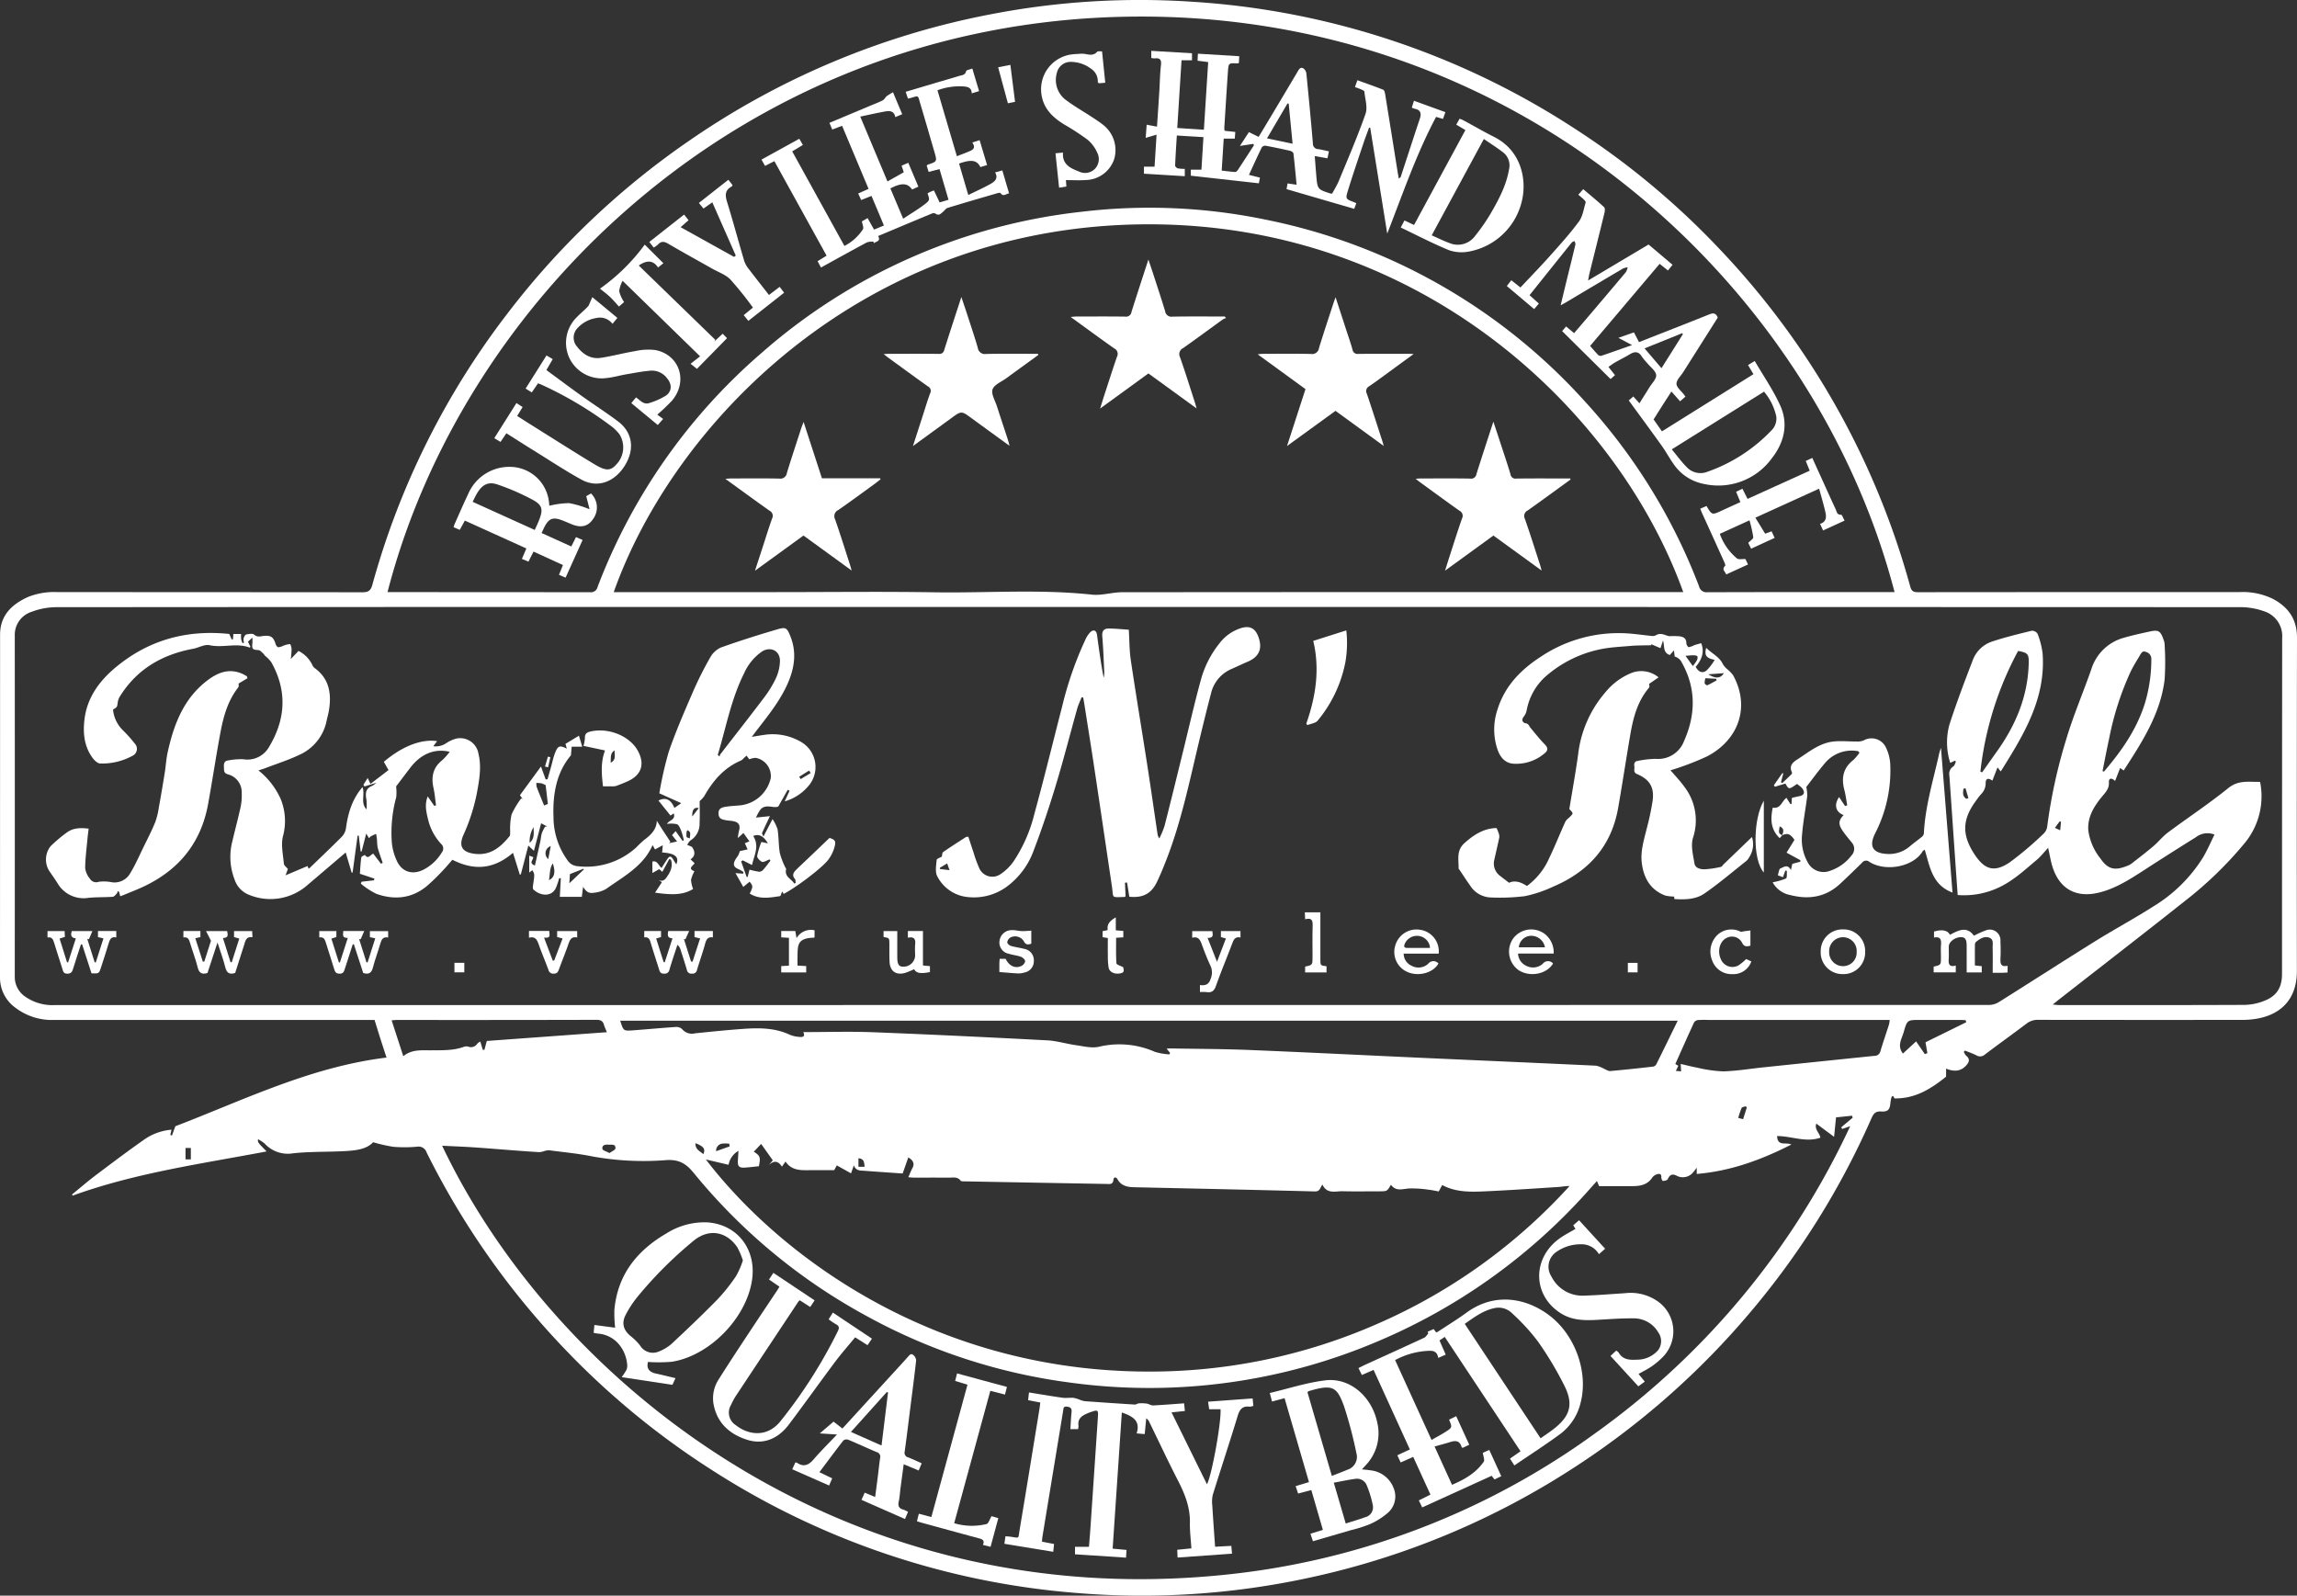 <?xml version="1.0" encoding="UTF-8"?> <svg xmlns="http://www.w3.org/2000/svg" id="Layer_1" data-name="Layer 1" viewBox="0 0 522.718 363.108"><rect x="0" y="0" width="522.718" height="363.108" fill="#333333" stroke="none"/><path d="M-355.428,226.959a2.965,2.965,0,0,0,.526.872c.977.774.668,1.508-.001,2.244-1.139,1.253-2.644,1.511-4.559.694v1.838c-3.353,2.698-6.953,5.027-11.736,4.946l-.327-.56c-.145.083-.304.119-.324.193a7.001,7.001,0,0,0-.27,1.273c-.115,1.604-.514,2.167-2.124,2.068-1.344-.082-1.764.557-2.223,1.599a180.949,180.949,0,0,1-27.616,44.169,181.405,181.405,0,0,1-39.702,35.043,179.726,179.726,0,0,1-60.092,25.178,179.829,179.829,0,0,1-53.809,3.551,179.321,179.321,0,0,1-82.945-28.143,180.562,180.562,0,0,1-33.394-27.566,180.893,180.893,0,0,1-31.217-44.503,1.921,1.921,0,0,0-2.161-1.313,31.782,31.782,0,0,1-5.406.028,35.558,35.558,0,0,1-4.6-1.046c-1.419,1.541-3.753,1.86-6.063,2-4.04.244-8.115.089-12.131.518a7.145,7.145,0,0,1-6.482-2.199,8.148,8.148,0,0,0-1.53-1.005c-.065.733-.065.733,1.962,2.782-14.888,2.824-29.867,4.882-44.135,10.056l-.148-.263c1.82-1.481,3.598-3.018,5.469-4.431,3.643-2.751,7.296-5.491,11.03-8.115a12.654,12.654,0,0,1,6.143-2.194l-.275,1.182.369.157.78-2.124c15.538-5.951,30.816-13.534,48.055-15.624-.462-1.419-.933-2.842-1.387-4.27-.448-1.409-.879-2.824-1.336-4.296h-1.482q-35.741-0-71.482.003a13.705,13.705,0,0,1-8.766-2.783,8.428,8.428,0,0,1-3.506-6.914q.014-38.983.016-77.966c.004-4.397,2.666-6.936,6.396-8.605a15.814,15.814,0,0,1,6.594-1.093q34.718.009,69.436.036c1.348.003,1.916-.333,2.289-1.687A179.141,179.141,0,0,1-686.963,59.097a180.667,180.667,0,0,1,41.059-39.188,180.132,180.132,0,0,1,68.838-29.019,178.424,178.424,0,0,1,46.215-2.881,179.608,179.608,0,0,1,86.077,28.34,178.561,178.561,0,0,1,33.738,27.897,180.748,180.748,0,0,1,43.425,76.855c.29,1.047.766,1.261,1.743,1.26q36.584-.034,73.167-.024a15.66,15.66,0,0,1,7.689,1.581c3.48,1.888,5.414,4.637,5.406,8.78q-.077,37.962-.026,75.925c-0,5.973-3.265,9.817-9.231,10.809a19.918,19.918,0,0,1-3.23.255q-23.226.024-46.451-.009a4.08,4.08,0,0,0-2.633.873c-3.134,2.365-6.328,4.651-9.458,7.021a1.611,1.611,0,0,1-1.948.171c-.833-.419-1.724-.722-2.589-1.076Zm20.229-10.765c.683.059,1.02.114,1.357.114,14.12.004,28.241.028,42.361-.036a12.755,12.755,0,0,0,4.317-.878c2.929-1.099,4.149-3.065,4.149-6.186q0-38.202.035-76.404a5.924,5.924,0,0,0-4.11-6.1,16.065,16.065,0,0,0-5.506-.939q-192.07-.063-384.14-.038-56.381,0-112.762.044a15.988,15.988,0,0,0-5.601,1.042,5.497,5.497,0,0,0-3.862,5.401q.02,38.804-.002,77.607a5.415,5.415,0,0,0,2.4,4.591A10.81,10.81,0,0,0-789.868,216.319q220.111-.01,440.221-.034a4.4,4.4,0,0,0,2.215-.662c7.296-4.578,14.532-9.251,21.844-13.803,4.385-2.73,8.949-5.177,13.3-7.959a34.162,34.162,0,0,0,11.288-11.132c.987-1.652,1.741-3.443,2.623-5.212a4.315,4.315,0,0,0-4.259.614q-6.011,3.744-11.953,7.598c-3.172,2.048-6.349,4.079-10.075,4.99-5.286,1.292-9.088-.88-10.653-6.092-.322-1.071-.505-2.184-.748-3.278-.086-.388-.159-.779-.169-.827-.636.706-1.293,1.469-1.987,2.195a15.542,15.542,0,0,1-1.177,1.029c-2.62,2.24-5.197,4.542-8.398,5.964a18.567,18.567,0,0,1-9.028,1.56c-.177-2.498-.35-4.891-.515-7.284q-.687-9.955-1.374-19.91a1.982,1.982,0,0,1,.889-2.063c.317-.204.416-.747.614-1.135l-.301-.157-1.008.483a15.335,15.335,0,0,1-.199-8.664c1.597-4.944,3.445-9.81,5.31-14.662a7.064,7.064,0,0,1,4.346-4.265c2.987-.999,6.063-1.739,9.127-2.489a1.514,1.514,0,0,1,1.296.709,18.534,18.534,0,0,1,1.144,4.487c.754,10.295-4.334,18.537-9.524,26.826l-.739-.919c-.42,1.079-.793,2.04-1.172,3.015-.98-.69-1.539-.492-1.526.624a3.448,3.448,0,0,1-1.033,2.447c-.45.51-.852,1.063-1.252,1.614-3.052,4.205-3.14,7.636-.316,11.99,2.342,3.611,4.556,4.303,8.116,1.892a77.233,77.233,0,0,0,7.675-6.507,2.766,2.766,0,0,0,.816-1.611,118.777,118.777,0,0,1,4.317-19.824c1.609-5.403,3.848-10.616,5.714-15.946a10.706,10.706,0,0,1,7.457-7.202c1.92-.557,3.88-.983,5.835-1.409,2.003-.436,2.46-.144,3.145,1.834a3.093,3.093,0,0,1,.236.926,61.439,61.439,0,0,1,.018,8.137c-.942,7.844-5.149,14.282-9.321,20.726l-.805-.564-1.153,2.95c-.818-.814-1.465-.628-1.405.313.094,1.491-.829,2.339-1.626,3.318-1.804,2.22-3.275,4.592-3.059,7.609a12.919,12.919,0,0,0,2.708,6.332c1.718,2.501,3.236,2.915,6.078,1.77a3.963,3.963,0,0,0,.966-.478c1.701-1.325,3.417-2.634,5.06-4.029,1.158-.983,2.113-2.222,3.325-3.124,4.559-3.394,9.319-6.532,13.732-10.102,2.349-1.9,4.729-1.337,7.221-1.409a16.685,16.685,0,0,1-3.623,14.079,86.383,86.383,0,0,1-13.368,12.943c-9.606,7.615-19.306,15.112-28.966,22.658C-334.291,215.459-334.611,215.722-335.199,216.195Zm-84.075-93.851c-14.584-40.664-59.238-84.291-122.905-83.694-63.718.597-106.75,44.97-120.479,83.694h1.224q17.929-0,35.859-0c11.993 0,23.988-.147,35.978.042,11.916.188,23.845-.753,35.754.531,2.248.242,4.588-.544,6.885-.546q62.993-.056,125.986-.028Zm48.087-0C-389.236,53.009-456.315-10.411-546.411-8.591c-87.111,1.76-150.568,64.431-167.727,130.934h1.206q22.444 0,44.889.026a1.547,1.547,0,0,0,1.71-1.211,132.572,132.572,0,0,1,37.281-53.215,132.339,132.339,0,0,1,72.996-32.169,130.256,130.256,0,0,1,41.768,1.813,132.987,132.987,0,0,1,72.621,41.348,131.769,131.769,0,0,1,25.992,42.095,1.72,1.72,0,0,0,1.891,1.339q20.639-.058,41.278-.026C-372.081,122.344-371.656,122.344-371.186,122.344Zm-330.523,125.977c25.062,52.719,90.155,106.701,178.111,97.632a172.953,172.953,0,0,0,84.46-32.32,178.372,178.372,0,0,0,57.853-69.75c-.849.291-1.339.459-1.828.626l-.214-.383q1.308-1.09,2.616-2.179l-.157-.455-3.639.381c-.136,1.358-.269,2.688-.442,4.421-1.467-1.089-2.714-2.016-4.046-3.005-.488,1.334.768,2.123.933,3.204-3.334,1.154-6.535-.358-9.852-.374.072,2.466,2.088,1.308,3.234,1.94-6.847,3.484-13.834,6.047-21.526,6.685V253.326c-.352.458-.547.743-.774,1a3.038,3.038,0,0,1-3.578.929c-1.119-.622-1.719-.451-2.248.683-.124.266-.719.371-1.112.41-.095.009-.368-.544-.348-.824.062-.857-.465-.871-.994-.7a2.075,2.075,0,0,0-1.053.728c-1.058,1.615-2.651,1.955-4.398,1.963-2.56.012-5.12.003-7.71.003l-.497-1.165c-1.27,1.412-2.448,2.765-3.672,4.076a133.802,133.802,0,0,1-45.432,32.08,132.871,132.871,0,0,1-71.208,9.655,131.314,131.314,0,0,1-46.293-15.316,132.067,132.067,0,0,1-38.966-32.374c-1.742-2.133-3.365-3.046-6.154-2.885a65.26,65.26,0,0,1-16.894-.835c-3.249-.662-6.571-.968-9.865-1.399a3.646,3.646,0,0,0-1.131.205,4.312,4.312,0,0,1-1.05.222c-1.958-.11-3.913-.257-5.869-.404-3.029-.227-6.056-.487-9.087-.689C-696.881,248.534-699.225,248.446-701.709,248.321Zm60.017,3.127c16.521,21.616,51.464,48.043,100.166,48.265a128.496,128.496,0,0,0,52.713-10.887,128.156,128.156,0,0,0,43.663-31.326c-.902-.025-1.743.162-2.591.216-5.44.347-10.879.723-16.324.97-3.397.154-6.831.307-10.068-1.417l-.78,1.459c-.807-.141-1.626-.337-2.455-.416a24.346,24.346,0,0,0-4.401-.258c-1.479.131-2.928.688-4.022-.851-.881,1.497-.881,1.496-2.657,1.496-2.768-0-5.536.051-8.302-.019-1.664-.042-3.604.723-4.639-1.527-.544.761-.547,1.604-1.716,1.572-13.71-.366-27.422-.652-41.133-.958-1.544-.034-2.954-.313-3.792-1.831-.331-.6-.872-.444-.91.087-.089,1.215-.888,1.01-1.622.997q-16.118-.287-32.237-.589c-.314-.006-.778.028-.913-.152-.72-.957-1.72-.688-2.647-.694-2.687-.018-5.375-.004-8.062-.01-.34-.001-.681-.045-1.199-.081.328-.745.553-1.381.876-1.963.578-1.04.356-1.811-.879-2.553-.429,1.22-.828,2.358-1.287,3.663-2.827-.198-5.742-.389-8.655-.613-.916-.071-1.979.069-2.457-1.235l-.638,1.815c-1.049-.587-2.115-1.184-3.235-1.812l-.596,1.086c-1.745,0-3.507-.007-5.269.002-2.15.01-4.357.215-5.803-1.965l-.824,1.16c-.918-1.427-1.896-1.369-2.982-.363l.909-1.075-2.656-3.726-1.678,1.77c1.46.9,1.58,1.292,1.168,3.304-1.07.106-2.14.246-3.214.311-1.3.079-1.65-.307-1.566-1.607.042-.646.078-1.291.133-2.21a4.624,4.624,0,0,0-2.257,3.177Zm104.85-25.223c.398-.021.624-.047.851-.043,6.014.109,12.033.111,18.042.356,13.382.545,26.758,1.222,40.137,1.827,12.898.583,25.798,1.135,38.695,1.742a6.384,6.384,0,0,1,1.824.71c.466.185.953.547,1.402.508,3.232-.281,6.458-.635,9.683-.997a1.09,1.09,0,0,0,.761-.451c1.623-3.25,3.208-6.518,4.914-10.011H-661.188c.733,2.326.735,2.357,2.884,2.2,3.239-.237,6.472-.546,9.712-.762a1.943,1.943,0,0,1,1.466.456,2.921,2.921,0,0,0,2.986.982c3.708-.381,7.419-.76,11.137-1.019,3.576-.249,7.135-.21,10.494,1.383a6.891,6.891,0,0,0,2.096.453c.745.091,1.383-.035.895-1.095,5.368,0,10.624-.17,15.866.033,13.222.512,26.44,1.154,39.654,1.844,2.173.113,4.311.791,6.481,1.095,1.729.242,3.571.728,5.207.378a20.072,20.072,0,0,1,12.8,1.143,13.559,13.559,0,0,0,3.319.576l.129-.326Zm116.991,3.484c1.368.313,2.545.635,3.741.844a30.563,30.563,0,0,0,5.891.848c3.034-.075,6.057-.588,9.086-.904q12.677-1.326,25.357-2.627a1.337,1.337,0,0,0,1.364-1.055c.615-2.032,1.308-4.04,1.955-6.062a7.608,7.608,0,0,0,.164-1.054l-1.397,0q-19.976,0-39.952,0a21.467,21.467,0,0,0-2.284.026,1.26,1.26,0,0,0-.891.553c-1.443,3.121-2.835,6.266-4.262,9.451l.688.403c-.192.393-.341.701-.566,1.161l1.191.115C-419.791,230.885-419.81,230.5-419.85,229.709Zm-290.699-1.755c1.948-1.608,4.133-1.322,6.237-1.345,2.524-.027,5.053.105,7.49-.773a1.688,1.688,0,0,1,1.061-.063,1.7,1.7,0,0,0,2.082-.709,2.893,2.893,0,0,1,.661-.445l.557,1.862.375.03.541-2.029,27.327-1.993c-.272-.681-.506-1.146-.642-1.638-.252-.91-.767-1.18-1.737-1.177q-22.668.056-45.337.029c-.344 0-.687.04-1.267.075C-712.295,222.569-711.44,225.208-710.549,227.953Zm358.895-64.763.391.168c1.1-1.554,2.193-3.113,3.302-4.66,4.344-6.061,7.146-12.675,7.306-20.246.042-2.011-.207-2.318-2.415-2.722A75.317,75.317,0,0,0-351.654,163.191Zm27.792-.106.333.09c4.052-4.736,7.583-9.779,9.409-15.853a35.014,35.014,0,0,0,1.369-9.722,1.627,1.627,0,0,0-1.254-1.654c-.791-.325-1.075.326-1.372.823-.719,1.201-1.464,2.395-2.078,3.65a66.742,66.742,0,0,0-4.883,15.168C-322.887,158.076-323.356,160.584-323.862,163.085Zm-40.284,61.696c3.124-1.536,6.202-3.05,9.28-4.564l-.14-.461c-.376-.019-.751-.054-1.127-.054q-4.631-.007-9.262-.003c-2.889-0-2.919-.008-3.704,2.756-.443,1.558-1.566,3.097-.184,4.897l2.998-2.774,1.991,2.899.578-.23ZM-663.628,249.995c.533-.398,1.332-.707,1.356-1.066.072-1.101-.949-.788-1.577-.846-.688-.063-1.529.045-1.386.972C-665.183,249.389-664.338,249.601-663.628,249.995Zm258.815-10.374-.234-.276c-.327.12-.838.152-.946.377a18.203,18.203,0,0,0-.767,2.27c.419.11.737.193,1.107.29C-405.353,241.334-405.083,240.477-404.813,239.621Zm-231.475,8.858-.076-.604a6.448,6.448,0,0,0-1.675-.026,1.601,1.601,0,0,0-1.317,1.716Zm-122.604.354h-1.214v2.591h1.214Zm116.632,1.408c.509-1.183.086-1.765-1.802-2.497C-644.142,249.168-643.053,249.539-642.26,250.241Zm36.676,2.88c-.059-.964-.094-1.843-1.384-1.939v1.939Zm250.734-83.746.468-.154q-.332-1.127-.663-2.254l-.455.13C-355.638,167.949-355.761,168.797-354.85,169.374Zm21.356,7.163.183-1.937-.307-.085c-.332.456-.665.911-1.078,1.477Z" transform="translate(802.324 12.399)" style="fill:#fff"></path><path d="M-652.453,187.818c.834.46,1.374.07,1.828-.573.864-1.224,1.499-2.5.98-4.016l-.365-.159c-.515.951-1.03,1.901-1.588,2.93l-.695-.614-1.573.873v-2.597c1.168-.308,1.349.878,2.095,1.45.435-.676.828-1.31,1.244-1.928.594-.882.874-.864,1.439.061.205.335.419.665.661,1.049.749-1.683-.319-2.538-3.217-2.699l.144-1.655-1.761.96-.555-.985c-2.109,4.807-6.602,7.135-10.579,9.974a6.737,6.737,0,0,1-2.721.855c-1.182.205-1.736-.121-2.52-1.335-.113.89-.196,1.548-.288,2.273h-5.005q.115-2.11.23-4.228l-.374-.017a17.779,17.779,0,0,1-.76,2.246c-1.086,2.224-3.757,1.656-5.101.333-.2-.197-.12-.748-.065-1.12.345-2.354.355-2.353-.17-3.271l-.716.527v-3.839l.915.333c.013.674-1.125,1.355.379,1.909.418-1.869.833-3.692,1.231-5.519.136-.626.166-1.281.357-1.887a9.387,9.387,0,0,1,.735-1.449l.484-.018-1.396-.736c-.481,1.839-1.046,4.001-1.64,6.276l-1.276-1.203-1.691,6.511-.238.132c-.514-1.647-1.029-3.295-1.56-4.996-4.195,3.6-8.61,4.226-13.79,1.58-.686.775-1.469,1.725-2.323,2.605a45.772,45.772,0,0,1-3.445,3.344c-3.463,2.889-7.421,3.259-11.533,1.806a17.361,17.361,0,0,1-3.533-2.316l.168-.443q1.414-.159,2.829-.318l.081-.389-3.298-1.105c.092-1.195.147-2.463.324-3.714.032-.229.804-.571.816-.555.797,1.09,1.236-.078,1.909-.303l1.74,2.285.406-.186c-.389-1.157-.822-2.301-1.147-3.475a10.867,10.867,0,0,1-.145-1.757c-.048-.462-.139-.919-.211-1.378-.403.189-.814.364-1.207.574-.133.071-.22.226-.403.423l-.639-1.056-1.045,4.057-.218.041-.433-3.619-.265-.019-1.132,8.362-.209.113-1.37-4.629c-2.851,2.428-5.704,4.875-8.575,7.301a12.756,12.756,0,0,1-13.487,2.303,5.591,5.591,0,0,1-3.201-3.398,14.215,14.215,0,0,1-.502-8.857c.613-2.613,1.315-5.206,1.881-7.828a12.963,12.963,0,0,0,.223-3.105,4.174,4.174,0,0,0-3.151-4.201c-1.016-.298-.849-.948-.896-1.649-.051-.759.065-1.401.944-1.511a15.633,15.633,0,0,1,3.437-.276,5.67,5.67,0,0,0,5.911-2.838c3.782-6.322,4.136-12.762.473-19.268a8.118,8.118,0,0,0-1.39-1.424c-.17-.175-.286-.409-.471-.565-.333-.28-.689-.724-1.053-.742-1.313-.066-1.515-.237-1.374-1.537.039-.362.006-.731.006-1.319l-1.012.954.569,1.154c-.091.086-.162.188-.191.177-2.967-1.147-6.076.129-9.113-.544-1.131-.251-2.477.579-3.745.815-7.033,1.305-12.758,4.61-16.623,10.781a3.432,3.432,0,0,0-.516,1.31c-.156,1.167-.119,1.172-1.091,1.744a7.642,7.642,0,0,0,2.365,4.825,29.539,29.539,0,0,1,2.552,2.871,1.748,1.748,0,0,1-.541,2.852,14.293,14.293,0,0,1-7.285,1.72c-.579.019-1.335-.716-1.757-1.29-1.891-2.574-2.188-5.565-1.844-8.609.581-5.139,3.469-8.992,7.319-12.149,7.453-6.11,16.052-8.436,25.648-7.426l.545,1.24.283-.015.106-1.214h1.753a8.038,8.038,0,0,0,.013,1.14,5.223,5.223,0,0,0,.308.927l.347-.073a2.717,2.717,0,0,1-.1-.99c.098-.344.35-.842.616-.899.587-.127,1.441-.269,1.797.041.785.684,1.497.343,2.285.277,1.558-.132,2.136.339,2.587,1.849.088.294.374.714.605.738a3.284,3.284,0,0,0,1.14-.334,5.47,5.47,0,0,1,1.52-.386c.132-0.0.36.73.376,1.131a19.958,19.958,0,0,1-.183,2.269l1.756-1.838a6.85,6.85,0,0,1,3.171,3.248,1.564,1.564,0,0,0,.497.641c3.371,2.447,3.867,5.862,3.258,9.643-.121.749-.34,1.481-.499,2.225a10.796,10.796,0,0,1-6.04,7.799c-2.583,1.25-5.349,2.121-8.037,3.152-.432.166-.882.287-1.47.476a17.367,17.367,0,0,1,5.076,6.533,13.337,13.337,0,0,1,.478,8.569c-.437,1.93.056,4.084.234,6.129.034.393.546.745.912,1.211l-.524,1.431,4.994-2.107.238.582a1.586,1.586,0,0,0,.29-.179c2.421-2.335,4.865-4.647,7.234-7.034a3.575,3.575,0,0,0,.976-1.893c.46-3.43,1.369-6.651,3.778-9.439.618,1.717-.528,3.582.919,5.074a12.261,12.261,0,0,0-.022-2.164c-.251-1.38-.299-2.594,1.307-3.193a5.557,5.557,0,0,0,.951-.711c-1.117.352-1.906.601-2.695.849l-.262-.375.981-1.552.631,1.337,4.1-3.137-1.055-1.888c4.174-3.536,8.514-5.229,12.115-4.703l-.86,1.16a4.174,4.174,0,0,0,2.991-.734,7.845,7.845,0,0,1,2.27-1.012,4.205,4.205,0,0,1,5.006,3.422c.748,3.002.198,5.975-.342,8.939a42.799,42.799,0,0,1-3.075,9.586c-1.151,2.612-.219,3.96,2.637,4.288,3.538.407,5.833-1.522,7.849-4.005.207-.255.131-.752.157-1.138a15.008,15.008,0,0,1,.309-3.798,19.896,19.896,0,0,1,2.183-3.659l.337.136-.608-.881c1.62-2.212,3.193-4.358,4.789-6.537l1.065,2.942.428-.038q.418-1.478.836-2.956c.282-1.001.485-2.033.862-2.997.666-1.701,1.067-1.832,2.689-.999l-.308-1.096,3.063-1.858.753,2.503h-2.404l-.17,1.966c-3.269,3.833-4.174,8.795-3.966,14.056a16.854,16.854,0,0,0,3.238,9.892,2.984,2.984,0,0,0,2.296,1.281,16.855,16.855,0,0,0,13.323-4.299,21.945,21.945,0,0,1,1.742-1.656c1.582-1.151,2.879-2.459,2.909-4.394.396.631.79,1.274,1.2,1.906.622.959,1.256,1.911,1.885,2.866l-.267.343c.516-.114,1.032-.228,1.799-.398l-1.149-1.436.815-.921,1.573,2.218.296-.117a16.491,16.491,0,0,0-.55-2.034c-.241-.599-.517-1.402-1.005-1.629a5.933,5.933,0,0,0-2.262-.068c.352-.872,2.048-.874,1.513-2.392l-.734.481c-.913-1.139-1.814-2.262-2.733-3.407,1.625-.84,2.834-.253,3.625,1.675l1.56-1.087-4.989-2.243a83.486,83.486,0,0,1,2.128-9.407c1.58-4.611,3.539-9.099,5.476-13.579a81.997,81.997,0,0,1,3.981-7.944,5.249,5.249,0,0,1,2.489-2.269c4.255-1.516,8.569-2.879,12.906-4.145,1.817-.53,2.074-.258,2.792,1.485,1.598,3.88.952,7.622-.744,11.284-1.82,3.929-4.557,7.245-7.169,10.642-.213.277-.417.56-.818,1.098,1.079-.177,1.872-.334,2.672-.434a12.782,12.782,0,0,1,8.575,1.599,6.603,6.603,0,0,1,1.946,9.628,10.955,10.955,0,0,1-5.705,3.877c.403-.877.754-1.641,1.105-2.406l-.42-.217c-.673,1.188-1.345,2.377-2.149,3.797-1.08.471-2.789-.665-4.007.63a10.011,10.011,0,0,0-1.058,1.884l3.16-.326c-.637,1.357-1.229,2.591-1.782,3.841-.055.124.126.351.309.815l2.071-3.984a9.232,9.232,0,0,1,1.154,2.346c.274,1.776.211,3.605.509,5.375a16.52,16.52,0,0,0,1.195,3.166c.068.172.27.357.236.495-.426,1.756,1.204,2.207,1.844,3.28l.338-.123c-.053-.308-.002-.707-.178-.908-.722-.825-.338-1.476.263-2.077.877-.878,1.796-1.713,2.694-2.57,1.612-1.539,3.222-3.08,4.915-4.699,1.272.42,1.537.704,1.098,2.207a8.36,8.36,0,0,1-1.524,2.933c-1.718,2.07-7.482,6.324-10.024,7.608l-.244-.519c-.065.06-.129.093-.155.146-.149.301-.253.845-.437.873-2.324.348-4.678.803-6.868-.586.774-1.596.774-1.691-.033-2.699l-1.44,1.185c-.608-1.075-1.186-2.097-1.776-3.141l1.723.137.102-.362a7.443,7.443,0,0,0-1.043-.634c-1.21-.494-1.437-1.085-.782-2.246.196-.348.475-.65.66-1.003a6.233,6.233,0,0,0,.328-.891l1.78-.403-.637-1.395,1.042-.437c-.456-.636-.881-1.228-1.358-1.894l-1.282,1.15a12.708,12.708,0,0,1,.24-1.522c.424-1.411-.011-2.134-1.474-2.353-.515-.077-1.042-.094-1.55-.2-.785-.163-1.534-.281-1.602-1.414-.072-1.196.673-1.467,1.513-1.609,1.103-.187,2.23-.238,3.347-.336a8.012,8.012,0,0,0,7.014-6.152,4.206,4.206,0,0,0-3.411-4.661,4.682,4.682,0,0,0-1.467.32l-.622-.829c-.215.197-.428.394-.644.589a2.494,2.494,0,0,1-.591.512c-3.849,1.625-6.396,4.579-8.389,8.121a7.474,7.474,0,0,1-1.045,1.128c0,1.459.064,3.26-.019,5.054a4.428,4.428,0,0,1-2.035,3.874c-.376.232-.581.744-.788,1.024.547.267,1.041.344,1.205.619.552.924.736,1.885-.443,2.678l.934.884c-.359.574-1.669,1.225-.043,1.824a8.1,8.1,0,0,0-.775,1.951,7.126,7.126,0,0,0,.468,2.088c-2.475,1.554-5.449,1.284-8.655.839l1.553-2.37Zm-59.73-21.261a11.205,11.205,0,0,1,.032,2.436,30.654,30.654,0,0,0-.995,10.471,12.855,12.855,0,0,0,1.216,4.221c1.188,2.38,3.522,3.027,5.916,1.849a10.424,10.424,0,0,0,4.239-3.966,1.38,1.38,0,0,0-.161-1.918,12.346,12.346,0,0,1-2.937-5.434c-.424-1.734-.878-3.482-.12-5.381l1.502,2.159.393-.141c-.186-1.317-.29-2.653-.576-3.948-.559-2.529-.124-4.663,2.016-6.336a13.893,13.893,0,0,0,1.667-1.888c-3.429-.824-6.54.478-8.923,3.57C-710.108,163.802-711.282,165.369-712.182,166.557Zm73.191-7.146.426.327a1.422,1.422,0,0,1,.143-.46c3.304-4.279,6.65-8.526,9.907-12.841a24.86,24.86,0,0,0,2.76-4.488,9.967,9.967,0,0,0,.922-3.917c.035-2.353-2.141-3.419-4.118-2.154a11.893,11.893,0,0,0-4.055,4.968C-635.96,146.729-637.109,153.186-638.991,159.411Zm11.8,23.751c-.717.257-1.341.713-1.716.559-.497-.204-1.167-.929-1.114-1.348a17.528,17.528,0,0,1,.969-3.174l1.479.318c-1.019-1.725-2.06-2.205-3.354-1.675,1.511,2.305.196,4.417-.259,6.606l-2.112-1.069-.368.25q.631,1.769,1.263,3.538l.231-.03.409-1.638a19.108,19.108,0,0,0,2.214.479,1.26,1.26,0,0,0,.885-.428c.561-.618,1.049-1.302,1.669-2.09Zm-50.96-16.889a5.501,5.501,0,0,0-.964-.426,8.925,8.925,0,0,0-1.144-.084,3.192,3.192,0,0,0,.065.913c.489,1.292,1.021,2.568,1.539,3.849.054.134.116.265.169.386l.837-.375Zm5.391,22.325c1.257-1.197,2.287-2.178,3.316-3.158l-.109-.147-3.073,1.214C-672.659,187.025-672.703,187.71-672.76,188.599Zm-3.76-4.512c-.792,1.117-.601,2.451-.881,3.786C-676.15,187.316-675.852,186.093-676.52,184.086Zm-5.278-4.695c1.2-.979.9-2.317.906-3.587A6.371,6.371,0,0,0-681.798,179.392Zm4.799.754a1.711,1.711,0,0,0-.563,2.947C-677.351,181.99-677.184,181.115-676.999,180.145Zm59.158-16.627-.359-.569-2.249,1.403.33.537Zm-25.471,7.974c-1.018-.268-1.543.358-1.474,1.915Zm-2.463,5.017-.275.229a5.037,5.037,0,0,0-.041,1.286c.035.166.471.248.725.369a5.562,5.562,0,0,0,.101-1.25C-645.295,176.914-645.596,176.72-645.775,176.51Z" transform="translate(802.324 12.399)" style="fill:#fff"></path><path d="M-556.192,146.272c-.34.874-.756,1.726-1.008,2.625-1.624,5.783-3.102,11.61-4.844,17.356-1.52,5.013-3.181,9.995-5.052,14.886a17.667,17.667,0,0,1-6.369,8.409,12.668,12.668,0,0,1-8.555,2.192,8.716,8.716,0,0,1-6.996-4.701c-.557-.973-.257-2.489-.163-3.743.022-.293.799-.53,1.189-.769.086-.339.058-.866.285-1.025,1.703-1.184,3.455-2.298,5.197-3.425.088-.057.23-.032.545-.068.374,1.138.747,2.308,1.145,3.469a29.484,29.484,0,0,0,1.303,3.603,3.251,3.251,0,0,0,4.868,1.443,11.13,11.13,0,0,0,2.968-2.895,34.009,34.009,0,0,0,4.751-10.852c2.228-8.107,4.21-16.282,6.315-24.423a80.558,80.558,0,0,1,5.33-15.291,5.533,5.533,0,0,1,1.056-1.581c.739-.707,1.397-.452,1.539.558.456,3.25.88,6.505,1.526,9.81a7.266,7.266,0,0,0,.135-1.189c-.129-2.763-.226-5.53-.458-8.285-.104-1.231.421-1.761,1.502-1.749,1.549.018,3.097.179,4.536.271.149,2.419.124,4.703.456,6.933,1.192,8.004,2.524,15.988,3.765,23.985.799,5.147,1.533,10.304,2.298,15.457a2.22,2.22,0,0,0,.431,1.117,20.84,20.84,0,0,0,1.186-2.854c1.418-5.544,2.77-11.105,4.141-16.661,1.381-5.596,2.65-11.222,4.181-16.777a22.85,22.85,0,0,1,4.156-8.077,9.907,9.907,0,0,1,4.923-3.489c2.004-.616,3.233.024,3.954,1.996.986,2.696.165,4.554-2.469,5.666-1.216.513-2.403,1.095-3.613,1.623a8.014,8.014,0,0,0-4.704,5.591c-.976,3.718-1.889,7.452-2.783,11.191-2.113,8.841-3.948,17.758-7.227,26.276-.705,1.83-1.44,3.655-2.289,5.421-1.294,2.691-3.226,3.677-6.288,3.362-.17-1.067-.341-2.147-.513-3.228l-.479.034c.047,1.044.093,2.087.139,3.106-.115.067-.182.14-.251.142-3.168.085-2.449.308-2.852-2.395-1.334-8.956-2.649-17.914-3.997-26.867-.733-4.873-1.517-9.739-2.28-14.607-.079-.505-.172-1.009-.258-1.513Zm-30.052,39.34-.54-1.531-1.674,1.003.064.274Z" transform="translate(802.324 12.399)" style="fill:#fff"></path><path d="M-422.459,132.374a18.879,18.879,0,0,1,2.319.02c.877.109,1.592.461,1.567,1.584-.007.31.356.89.548.89a4.642,4.642,0,0,0,1.285-.457c.521-.175,1.054-.31,1.546-.452.742,1.812.276,3.638-1.259,5.394.665,1.169,1.528,1.563,2.492.814a11.51,11.51,0,0,0,1.834-2.413c-1.887-.368-2.402-1.014-1.919-2.735,1.302,1.338,2.998,2.014,3.8,3.737a4.646,4.646,0,0,0,.945,1.091,8.025,8.025,0,0,1,1.375,1.419c3.824,6.961,1.499,14.497-5.848,18.421a63.793,63.793,0,0,1-7.478,2.916c-.292.111-.6.179-.929.274,1.067,1.257,2.18,2.394,3.091,3.674a12.554,12.554,0,0,1,2.035,11.694c-.548,1.758.016,3.928.337,5.866.178,1.074,1.405,1.322,2.344,1.304a21.699,21.699,0,0,0,3.681-.552c.227-.044.394-.381.596-.575,2.133-2.055,4.267-4.108,6.458-6.218a5.385,5.385,0,0,1-.603,4.573,3.037,3.037,0,0,1-.656.856c-3.163,2.506-6.242,5.137-9.556,7.428-1.939,1.34-4.382,1.424-6.833,1.258l-.07-.57a8.608,8.608,0,0,1-2.051-.238c-3.413-1.324-4.915-4.065-5.312-7.52-.299-2.607.489-5.077,1.1-7.569a62.146,62.146,0,0,0,1.377-6.452c.413-3.07-.673-4.867-3.529-6.078-.97-.411-.533-1.106-.624-1.701-.088-.581-.043-1.184.703-1.293a22.715,22.715,0,0,1,4.155-.482,6.292,6.292,0,0,0,6.458-4.083c2.728-6.152,2.734-12.266-.728-18.192a2.551,2.551,0,0,0-1.413-.997l-.172-1.399-.94,1.046c-1.648-.556-1.136-2.092-1.547-3.284-.171.505-.341,1.009-.583,1.724q-1.053-.451-2.1-.899l.023.241c-.696.01-1.391.012-2.087.031-.818.022-1.639.023-2.452.097-2.193.2-4.411.284-6.57.683a27.26,27.26,0,0,0-13.026,6.359,13.772,13.772,0,0,0-4.239,7.65,3.213,3.213,0,0,1-.609,1.356c-.665.768-.302,1.464.366,1.57.747.118.775.624,1.094,1.006,1.076,1.289,2.119,2.613,3.288,3.813.792.812.733,1.392-.088,2.056a9.911,9.911,0,0,1-7.015,2.331c-1.923-.116-3.001-1.427-3.616-3.095a14.173,14.173,0,0,1-.02-9.328c1.663-5.323,5.355-9.046,9.904-11.978a31.845,31.845,0,0,1,20.707-5.167c1.432.133,2.857.334,4.288.476a1.775,1.775,0,0,0,1.038-.094C-424.408,131.455-423.517,132.155-422.459,132.374Zm3.695,4.463c.513.715,1.055,1.472,1.67,2.33a10.466,10.466,0,0,0,.921-1.294c.139-.273.234-.763.088-.935-.17-.2-.624-.211-.955-.213C-417.593,136.723-418.146,136.793-418.764,136.837Zm4.536,5.097a3.767,3.767,0,0,0-.18,1.146c.032.193.48.516.601.463.732-.322,1.424-.735,2.13-1.118l-.101-.359C-412.549,142.024-413.32,141.982-414.228,141.934Zm4.193-1.148c-1.242.09-2.285.166-3.542.257C-411.924,142.076-410.76,142.016-410.035,140.785Z" transform="translate(802.324 12.399)" style="fill:#fff"></path><path d="M-461.754,176.038a13.428,13.428,0,0,1,.533,1.325,1.997,1.997,0,0,1,.066.901c-.347,1.645-.74,3.28-1.099,4.923a3.487,3.487,0,0,0,1.314,3.743c.627.493,1.265.972,2.032,1.561,1.204-.609,2.65-.222,4.057.73a15.646,15.646,0,0,0,5.055-6.311c1.323-2.739,2.437-5.578,3.704-8.345.211-.461.748-.768,1.112-1.168.208-.229.552-.536.511-.744-.061-.31-.409-.563-.727-.954.65-3.996,1.412-8.169,1.992-12.366a26.239,26.239,0,0,1,6.267-14.263,14.744,14.744,0,0,1,6.06-4.401,6.168,6.168,0,0,1,5.987,1.07c-.788.545-1.442.997-2.147,1.485,0,.149.158.654-.024.867-2.638,3.088-3.601,6.841-4.265,10.696-.958,5.566-1.793,11.154-2.774,16.716-1.541,8.735-6.793,14.473-14.788,17.867a28.985,28.985,0,0,1-6.439,2.161,46.23,46.23,0,0,1-7.737.296,5.774,5.774,0,0,1-4.716-2.723c-.842-1.17-1.617-2.388-2.422-3.585-.067-.1-.193-.201-.191-.3.029-1.996-.549-4.06,1.299-5.73C-466.914,177.522-464.592,176.063-461.754,176.038Z" transform="translate(802.324 12.399)" style="fill:#fff"></path><path d="M-746.013,141.94c-.649.39-1.298.78-2.01,1.207-.011.149.103.639-.092.887-2.353,3.002-3.347,6.553-4.03,10.184-1.022,5.431-1.83,10.901-2.819,16.338-1.754,9.643-7.544,15.934-16.462,19.575-.964.394-1.925.793-2.889,1.186-.184.075-.375.131-.656.227l-.227-.941-.342-.245c-.059.188-.066.426-.188.553-.282.293-.606.736-.939.76-1.835.132-3.687.058-5.515.24a6.85,6.85,0,0,1-7.055-3.332c-.616-.983-1.301-1.923-1.945-2.888a4.909,4.909,0,0,1,.356-5.513,33.668,33.668,0,0,1,3.654-3.094c1.428-1.077,3.103-1.148,5.02-.916-.099.848-.211,1.658-.284,2.472-.197,2.178-.489,4.356-.505,6.537a4.669,4.669,0,0,0,1.057,2.35,1.658,1.658,0,0,0,2.036.732,9.4,9.4,0,0,1,3.091.129,4.113,4.113,0,0,0,4.003-1.961c1.205-1.965,2.13-4.104,3.148-6.182.894-1.825,1.822-3.639,2.594-5.516a16.45,16.45,0,0,0,.819-3.3c.482-2.64.927-5.287,1.353-7.936.248-1.542.326-3.117.659-4.638,1.367-6.236,3.54-12.079,8.773-16.205,2.418-1.906,5.089-3.109,8.24-1.712.357.158.691.371,1.036.558Z" transform="translate(802.324 12.399)" style="fill:#fff"></path><path d="M-396.73,177.638l-.599.694c-2.113-2.025-2.107-4.408-1.577-6.941,1.875.306,2.024-1.499,3.127-2.236l.882,1.413.261-.015.079-1.385c.52-.12,1.092-.279,1.673-.382,1.089-.194,1.37-.83.73-1.721a1.906,1.906,0,0,0-.317-.359c-.303-.252-.619-.487-.913-.717-1.872,1.3-1.872,1.3-2.636-.087l-2.395.728-.242-.335q.969-1.387,1.937-2.773l.205.082-.523,2.007.288.192c.726-.69,1.46-1.372,2.168-2.08a.514.514,0,0,0,.01-.451c-.622-1.347.139-2.134,1.147-2.78,2.653-1.699,5.125-3.831,8.417-4.16,1.706-.171,3.447.019,5.172.005a3.637,3.637,0,0,0,1.613-.244,3.623,3.623,0,0,1,4.953,1.376,9.887,9.887,0,0,1,1.1,3.992,31.333,31.333,0,0,1-3.379,15.674c-1.592,3.06-.599,4.689,2.862,4.798a7.203,7.203,0,0,0,5.068-1.824c.853-.722,1.773-1.364,2.634-2.076a1.231,1.231,0,0,0,.467-.744c.288-6.053,2.043-11.824,3.367-17.677a9.723,9.723,0,0,1,.527-1.81c.868,10.895,1.736,21.79,2.623,32.911-4.667-1.743-5.145-5.928-6.323-9.762-.168.121-.362.191-.443.329-2.093,3.588-8.487,4.794-12.168,2.434a1.121,1.121,0,0,0-1.647.208c-1.662,1.624-3.325,3.247-5.029,4.827-3.27,3.031-7.131,3.608-11.309,2.529a5.768,5.768,0,0,1-4.011-2.899,15.227,15.227,0,0,0,3.031-.869c.292-.148.158-1.132.22-1.734l-.363-.075-.538,1.512-1.177-.432c.202-.564.274-1.453.613-1.571.695-.241,1.617-1.094,2.366.383l.327-1.417,1.79-.474.053-.351-3.161-1.722q.892-1.437,1.805-2.908c-.97-1.377-1.56-1.601-2.793-1.048.238-.739.61-1.515-.589-2.03C-397.401,176.519-397.862,177.326-396.73,177.638Zm17.556-18.755-.283-.338a7.928,7.928,0,0,0-7.6,2.746c-1.569,1.85-2.995,3.821-4.217,5.393a9.811,9.811,0,0,1,.222,2.011c-.377,2.97-.951,5.922-1.188,8.902a10.559,10.559,0,0,0,1.249,6.156,4.067,4.067,0,0,0,5.105,2.014,10.133,10.133,0,0,0,4.906-3.513,2.15,2.15,0,0,0,.035-2.951c-.723-.907-1.492-1.785-2.129-2.749-.959-1.45-.842-2.316.297-3.466-1.831-.711-2.235-2.308-1.041-4.109l1.372,2.054.491-.182c-.218-1.179-.364-2.377-.669-3.534-.71-2.695-.246-4.971,2.047-6.763A10.269,10.269,0,0,0-379.174,158.883Z" transform="translate(802.324 12.399)" style="fill:#fff"></path><path d="M-505.048,152.253c2.136-6.117,3.122-12.332,1.576-18.812l7.52-2.389a25.548,25.548,0,0,1-.205,7.198,29.651,29.651,0,0,1-6.301,13.328c-.469.596-1.561.703-2.364,1.037Z" transform="translate(802.324 12.399)" style="fill:#fff"></path><path d="M-665.103,166.539c-.29-2.624-.597-5.398.467-8.163q-2.522-.537-4.91-1.046a7.752,7.752,0,0,0,.328-1.763c-.045-.972.422-1.308,1.281-1.506,4.068-.942,8.893.995,10.751,4.361,1.671,3.027.85,5.557-2.279,6.96-.875.393-1.767.754-2.671,1.075a3.37,3.37,0,0,1-1.04.079C-663.772,166.547-664.367,166.539-665.103,166.539Zm1.733-5.381c1.321-.609.858-1.779.915-2.792C-663.575,159.013-663.247,160.163-663.37,161.158Z" transform="translate(802.324 12.399)" style="fill:#fff"></path><path d="M-351.346,208.883h-3.432c0-2.063.006-4.058-.002-6.053-.006-1.494-.341-1.977-1.328-1.969-1.335.011-2.726,1.075-2.74,2.113-.013.962.049,1.927-.017,2.885-.078,1.129.134,1.88,1.607,1.46v1.557h-5.033V207.566c1.657-.383,1.658-.383,1.658-2.109 0-.962-.063-1.929.016-2.884.096-1.165-.152-1.909-1.591-1.621v-1.365c1.811-.539,3.124-.293,3.607.737,1.865-.934,3.774-2.118,5.482.211a20.509,20.509,0,0,1,2.595-1.176,2.433,2.433,0,0,1,3.429,2.451,39.633,39.633,0,0,1,.007,3.966c-.071,1.176.161,1.915,1.623,1.595V208.895c-.348.025-.658.062-.968.066-.753.009-1.506.003-2.42.003,0-1.982.03-3.852-.014-5.721-.02-.833.298-1.913-.817-2.284-1.15-.382-2.088.3-2.958.961a.887.887,0,0,0-.256.626c-.021,1.557-.011,3.115-.011,4.749l1.562.171Z" transform="translate(802.324 12.399)" style="fill:#fff"></path><path d="M-781.502,209.089l-2.135-6.595-.263.008c-.607,1.868-1.235,3.731-1.81,5.609-.209.682-.462,1.054-1.296,1.059-.872.006-.943-.526-1.122-1.095-.626-1.985-1.281-3.96-1.885-5.951-.227-.749-.484-1.378-1.499-1.191v-1.452h3.891l.064,1.322-1.207.382,1.693,5.387.24.042,1.768-5.479c-1.111-.111-1.218-.747-.918-1.662h4.678l-.783,1.854-.382-.083,1.684,5.33.249.051,1.754-5.487-1.246-.294V199.461h4.166v1.463c-1.257-.287-1.511.573-1.786,1.501-.522,1.765-1.107,3.511-1.669,5.264C-779.791,209.167-779.793,209.167-781.502,209.089Z" transform="translate(802.324 12.399)" style="fill:#fff"></path><path d="M-723.18,201.03c-1.428.033-1.027-.806-1.027-1.565h4.771l-.819,1.885-.356-.09q.841,2.659,1.681,5.319l.253.037,1.749-5.495-1.221-.253V199.495h4.155v1.446c-1.162-.237-1.515.438-1.781,1.388-.507,1.81-1.206,3.568-1.668,5.388-.306,1.206-.852,1.716-2.222,1.302-.687-2.111-1.409-4.328-2.131-6.544l-.255.018c-.608,1.878-1.225,3.753-1.818,5.636-.19.604-.357,1.05-1.186,1.041-.786-.009-1.009-.348-1.204-.997-.597-1.993-1.275-3.962-1.877-5.954-.235-.778-.471-1.464-1.528-1.305V199.471h3.888v1.362l-1.138.357,1.704,5.397.236.037C-724.397,204.827-723.821,203.031-723.18,201.03Z" transform="translate(802.324 12.399)" style="fill:#fff"></path><path d="M-645.499,199.465l-.856,1.893-.341-.096q.813,2.559,1.625,5.119l.338.067c.567-1.737,1.134-3.474,1.731-5.303l-1.276-.303v-1.381h4.175v1.456c-1.082-.174-1.479.41-1.744,1.392-.542,2.008-1.255,3.969-1.853,5.963a1.037,1.037,0,0,1-1.166.89,1.03,1.03,0,0,1-1.161-.897c-.445-1.538-.951-3.058-1.441-4.583a2.15,2.15,0,0,0-.7-1.079c-.608,1.878-1.257,3.744-1.805,5.639a1.099,1.099,0,0,1-1.268.917c-.669.007-.895-.284-1.067-.846-.622-2.028-1.304-4.038-1.909-6.072-.231-.777-.424-1.49-1.498-1.326V199.463h3.822v1.38l-1.113.313c.579,1.835,1.138,3.606,1.697,5.378l.251.059c.575-1.777,1.151-3.555,1.77-5.467-1.26-.056-1.099-.815-.977-1.662Z" transform="translate(802.324 12.399)" style="fill:#fff"></path><path d="M-749.58,206.55l1.707-5.371-1.192-.34v-1.362h4.124l.068,1.395c-1.453-.23-1.606.83-1.902,1.772-.672,2.136-1.36,4.266-2.03,6.36-1.308.432-1.93-.01-2.253-1.298-.447-1.778-1.091-3.506-1.77-5.628-.841,2.556-1.57,4.775-2.281,6.937-1.328.409-1.93-.038-2.248-1.332-.457-1.86-1.173-3.655-1.71-5.498-.232-.796-.493-1.426-1.52-1.257v-1.459h3.87v1.377l-1.162.263,1.716,5.335.333-.039,1.52-4.73-1.129-2.198h4.802c.117.731.461,1.528-.953,1.583l1.734,5.511Z" transform="translate(802.324 12.399)" style="fill:#fff"></path><path d="M-531.019,200.988V199.485h4.587c.045.743.417,1.585-1.087,1.537.709,1.801,1.37,3.483,2.143,5.446.745-1.946,1.37-3.579,2.031-5.307l-1.143-.317v-1.366h4.455v1.466c-1.27-.289-1.573.552-1.917,1.46-1.204,3.182-2.524,6.323-3.657,9.529-.411,1.164-.982,1.609-2.161,1.427a10.301,10.301,0,0,0-1.49-.012v-1.587c1.17.138,2.015-.059,2.431-1.41a3.706,3.706,0,0,0-.021-2.957c-.755-1.588-1.388-3.239-1.989-4.894C-529.207,201.481-529.612,200.643-531.019,200.988Z" transform="translate(802.324 12.399)" style="fill:#fff"></path><path d="M-474.928,204.603h-7.971a3.021,3.021,0,0,0,1.766,2.744,3.258,3.258,0,0,0,3.821-.437,1.484,1.484,0,0,1,2.326-.053c-1.162,2.084-4.37,3.008-6.891,1.993a4.952,4.952,0,0,1-2.928-6.096,5.009,5.009,0,0,1,5.642-3.574A4.95,4.95,0,0,1-474.928,204.603Zm-1.971-1.296a2.947,2.947,0,0,0-2.623-2.728,3.023,3.023,0,0,0-3.156,1.871c-.216.574-.067.85.53.854C-480.401,203.314-478.654,203.307-476.899,203.307Z" transform="translate(802.324 12.399)" style="fill:#fff"></path><path d="M-448.902,206.849c-1.412,2.438-5.29,3.188-7.844,1.518a5.202,5.202,0,0,1-1.283-7.135,5.129,5.129,0,0,1,7.436-.945,5.343,5.343,0,0,1,1.832,4.307h-8.103a3.17,3.17,0,0,0,1.895,2.8,3.308,3.308,0,0,0,3.722-.478A1.509,1.509,0,0,1-448.902,206.849Zm-7.784-3.679h5.942a3.185,3.185,0,0,0-3.229-2.62A2.841,2.841,0,0,0-456.686,203.17Z" transform="translate(802.324 12.399)" style="fill:#fff"></path><path d="M-377.881,204.184a4.92,4.92,0,0,1-5.086,5.083,4.934,4.934,0,0,1-5.027-5.153,4.934,4.934,0,0,1,5.039-5.02A4.904,4.904,0,0,1-377.881,204.184Zm-1.931.026a3.116,3.116,0,0,0-3.045-3.334,3.157,3.157,0,0,0-3.21,3.312,3.151,3.151,0,0,0,3.131,3.271A3.091,3.091,0,0,0-379.812,204.209Z" transform="translate(802.324 12.399)" style="fill:#fff"></path><path d="M-574.902,208.795c0-.678-.006-1.351.003-2.023.004-.31.038-.621.062-.982h1.359c.788,1.602,2.135,2.273,3.547,1.645a1.606,1.606,0,0,0,.903-1.077c.003-.348-.528-.869-.933-1.018-.894-.329-1.876-.411-2.788-.702a2.593,2.593,0,0,1-2.102-3.038,2.781,2.781,0,0,1,2.791-2.338c.744-.039,1.499.193,2.252.22.692.025,1.389-.061,2.171-.102v2.975c-.665.196-1.223.357-1.696-.553a2.332,2.332,0,0,0-3.054-.867,1.578,1.578,0,0,0-.724,1.077c-.018.267.466.727.807.829.993.297,2.038.415,3.042.682a2.611,2.611,0,0,1,2.203,2.739,2.625,2.625,0,0,1-2.168,2.653,4.439,4.439,0,0,1-1.416.199C-571.997,209.049-573.348,208.917-574.902,208.795Z" transform="translate(802.324 12.399)" style="fill:#fff"></path><path d="M-595.721,200.989v-1.522h3.431v7.835l1.587.151v1.349c-2.13.435-3.141.254-3.595-.654a17.307,17.307,0,0,1-2.077.855c-2.058.561-3.41-.403-3.514-2.502-.068-1.359-.037-2.724-.045-4.086-.008-1.365-.005-1.365-1.324-1.586v-1.359h3.123c0,1.992-.006,3.983.002,5.974.007,1.58.346,2.123,1.3,2.134a2.656,2.656,0,0,0,2.755-2.337c.003-.922-.07-1.85.018-2.763C-593.944,201.29-594.301,200.686-595.721,200.989Z" transform="translate(802.324 12.399)" style="fill:#fff"></path><path d="M-403.99,199.336V202.794c-.865.243-1.463.274-1.929-.73a2.592,2.592,0,0,0-3.446-1.048c-1.567.698-2.211,2.965-1.367,4.814a2.844,2.844,0,0,0,3.995,1.473,11.326,11.326,0,0,0,1.781-1.466l1.18.55a4.335,4.335,0,0,1-4.327,2.885,4.665,4.665,0,0,1-4.576-3.072,5.278,5.278,0,0,1,1.028-5.692,4.628,4.628,0,0,1,5.417-.896c.2.082.488-.054.735-.086C-405.039,199.467-404.581,199.41-403.99,199.336Z" transform="translate(802.324 12.399)" style="fill:#fff"></path><path d="M-676.207,206.172c.622-1.633,1.244-3.265,1.911-5.013l-1.242-.326v-1.354h4.561v1.462c-1.423-.316-1.713.68-2.072,1.705-.66,1.886-1.418,3.737-2.103,5.614-.213.582-.462.909-1.179.903a1.111,1.111,0,0,1-1.195-.884c-.707-1.912-1.509-3.79-2.188-5.711-.378-1.068-.77-1.965-2.235-1.57v-1.546h4.619c-.005.779.503,1.717-1.19,1.507.712,1.88,1.348,3.558,1.983,5.235Z" transform="translate(802.324 12.399)" style="fill:#fff"></path><path d="M-616.962,199.294v1.594c-.092.053-.126.09-.161.091-3.817.104-3.665,1.713-3.715,4.365-.012.631-.002,1.262-.002,1.984l1.981.113v1.44h-5.687v-1.435l1.759-.096v-6.335l-1.755-.109v-1.438h3.205l.277,1.631A3.763,3.763,0,0,1-616.962,199.294Z" transform="translate(802.324 12.399)" style="fill:#fff"></path><path d="M-500.452,208.889H-505.323v-1.332c1.688-.363,1.688-.363,1.688-2.194-0-2.32-.05-4.641.021-6.958.036-1.173-.032-2.059-1.705-1.619-.026-.582-.047-1.031-.071-1.573h3.538v3.667q0,3.539.001,7.079c.001,1.339.003,1.339,1.4,1.527Z" transform="translate(802.324 12.399)" style="fill:#fff"></path><path d="M-548.405,199.307l1.707.135v1.46l-1.632.095c0,1.937-.065,3.883.067,5.814.021.308.925.556,1.573.916-.054.332.498,1.105-.598,1.352-1.296.292-2.533-.201-2.747-1.267a15.57,15.57,0,0,1-.18-2.747c-.026-1.315-.007-2.631-.007-4.003l-1.188-.198v-1.367l1.173-.245c-.248-1.418.582-2.176,1.832-2.89Z" transform="translate(802.324 12.399)" style="fill:#fff"></path><path d="M-400.939,186.153c-2.566-2.882-2.462-12.183,0-16.351Z" transform="translate(802.324 12.399)" style="fill:#fff"></path><path d="M-698.91,208.863V206.697h2.246V208.863Z" transform="translate(802.324 12.399)" style="fill:#fff"></path><path d="M-429.666,206.712v2.158h-2.215v-2.158Z" transform="translate(802.324 12.399)" style="fill:#fff"></path><path d="M-678.303,162.039l.665-2.264.548.14-.502,2.285Z" transform="translate(802.324 12.399)" style="fill:#fff"></path><path d="M-566.023,68.369c-2.448,1.776-4.9,3.546-7.34,5.332-1.095.802-2.735,1.446-3.09,2.508-.351,1.052.581,2.547.994,3.834.82,2.554,1.672,5.097,2.504,7.647.119.365.203.742.37,1.363-3.017-2.192-5.833-4.223-8.633-6.277-2.323-1.704-2.311-1.712-4.638-.012-2.808,2.051-5.623,4.093-8.711,6.34.819-2.537,1.537-4.764,2.258-6.991.542-1.676,1.041-3.369,1.653-5.019a1.132,1.132,0,0,0-.51-1.57c-3.068-2.179-6.102-4.407-9.146-6.621-.251-.182-.487-.385-.918-.728.55-.028.884-.06,1.219-.06,3.768-.004,7.536-.021,11.304.014a1.101,1.101,0,0,0,1.266-.918c1.235-3.923,2.526-7.828,3.889-12.019.48,1.429.881,2.592,1.26,3.762.84,2.589,1.714,5.169,2.478,7.78a1.62,1.62,0,0,0,1.895,1.414c3.923-.091,7.85-.035,11.775-.035Z" transform="translate(802.324 12.399)" style="fill:#fff"></path><path d="M-480.636,68.16c-2.013,1.472-3.77,2.762-5.532,4.045-1.522,1.108-3.029,2.239-4.587,3.294a1.227,1.227,0,0,0-.525,1.686c1.196,3.527,2.324,7.077,3.474,10.62.121.371.222.749.378,1.278l-10.982-7.989c-3.588,2.604-7.165,5.199-11.034,8.006,1.468-4.522,2.823-8.697,4.205-12.956-3.572-2.597-7.125-5.182-10.879-7.912.505-.055.788-.112,1.071-.113,3.69-.006,7.381-.057,11.068.028a1.565,1.565,0,0,0,1.814-1.357c1.068-3.483,2.228-6.939,3.356-10.404.097-.299.216-.591.419-1.144.81,2.49,1.543,4.742,2.275,6.994.532,1.638,1.106,3.264,1.576,4.92a1.153,1.153,0,0,0,1.347.977c3.85-.039,7.7-.018,11.55-.016C-481.416,68.116-481.19,68.135-480.636,68.16Z" transform="translate(802.324 12.399)" style="fill:#fff"></path><path d="M-444.917,96.716c-3.237,2.346-6.458,4.714-9.721,7.023a1.41,1.41,0,0,0-.673,1.939c1.223,3.473,2.319,6.99,3.459,10.492.107.328.183.666.344,1.26-3.769-2.736-7.322-5.315-10.966-7.96-3.58,2.599-7.159,5.197-11.008,7.991.415-1.313.727-2.325,1.054-3.332.927-2.856,1.818-5.725,2.815-8.556a1.286,1.286,0,0,0-.596-1.758c-3.039-2.152-6.041-4.356-9.054-6.545-.251-.182-.486-.386-.908-.724.539-.031.873-.067,1.208-.067,3.728-.003,7.457-.038,11.185.027a1.207,1.207,0,0,0,1.434-1c1.22-3.894,2.501-7.769,3.859-11.955.651,1.967,1.217,3.657,1.77,5.352.721,2.208,1.469,4.408,2.129,6.634a1.133,1.133,0,0,0,1.336.965c4.08-.048,8.161-.022,12.242-.022Z" transform="translate(802.324 12.399)" style="fill:#fff"></path><path d="M-608.516,117.431l-10.962-7.963-11.038,8.008c.65-1.994,1.202-3.689,1.754-5.385.707-2.171,1.371-4.357,2.142-6.504a1.291,1.291,0,0,0-.581-1.766c-3.3-2.337-6.562-4.727-10.051-7.253.554-.041.88-.087,1.206-.087,3.689-.005,7.379-.051,11.066.027a1.491,1.491,0,0,0,1.725-1.291c1.031-3.368,2.143-6.712,3.231-10.063.146-.448.326-.885.569-1.539,1.432,4.403,2.792,8.584,4.173,12.827h13.231l.12.224c-.542.417-1.074.847-1.628,1.248-2.659,1.926-5.3,3.88-8.002,5.744a1.552,1.552,0,0,0-.72,2.138c1.189,3.401,2.258,6.844,3.37,10.272C-608.794,116.434-608.697,116.805-608.516,117.431Z" transform="translate(802.324 12.399)" style="fill:#fff"></path><path d="M-530.023,80.538c-3.8-2.759-7.357-5.343-10.957-7.957-3.589,2.608-7.145,5.193-10.996,7.992.357-1.147.602-1.965.867-2.777.98-3.009,1.938-6.025,2.97-9.016a1.361,1.361,0,0,0-.585-1.867c-3.274-2.298-6.493-4.674-9.955-7.183.579-.049.906-.1,1.233-.1,3.731-.006,7.462-.033,11.191.019a1.237,1.237,0,0,0,1.418-1.057c1.221-3.896,2.501-7.774,3.847-11.926.407,1.211.745,2.188,1.064,3.172.926,2.858,1.879,5.708,2.747,8.584a1.431,1.431,0,0,0,1.659,1.234c3.968-.071,7.937-.029,11.906-.029l.295.348a3.421,3.421,0,0,0-.711.301c-3.022,2.18-6.019,4.395-9.061,6.546a1.51,1.51,0,0,0-.702,2.056c1.194,3.401,2.264,6.845,3.377,10.275C-530.299,79.514-530.207,79.885-530.023,80.538Z" transform="translate(802.324 12.399)" style="fill:#fff"></path><path d="M-443.155,31.908c.399-.452.714-.808,1.116-1.262,1.62,1.376,3.227,2.687,4.75,4.09.234.216.189.879.089,1.291-1.117,4.595-2.271,9.18-3.41,13.769-.102.413-.165.836-.321,1.636,4.779-2.843,9.254-5.505,13.766-8.19,1.806,1.527,3.576,3.024,5.457,4.614l-1.045,1.293-1.894-1.509q-7.935,9.367-15.819,18.674c.639.733,1.206,1.428,1.83,2.068a.865.865,0,0,0,.74.176c2.225-.75,4.437-1.538,6.974-2.428l-3.118-1.647,3.541-1.247,1.155,2.215c5.412-2.127,10.713-4.185,15.987-6.307.924-.372,1.514-.322,1.932.734-2.596,4.101-5.23,8.259-7.861,12.419-.557.88-1.549,1.778-1.526,2.646.022.836,1.1,1.643,1.713,2.464.095.127.184.258.322.453l-1.216,1.059c-.663-.748-1.265-1.428-1.971-2.226-.739,1.144-1.43,2.204-2.11,3.27-.664,1.041-1.318,2.089-1.946,3.086l1.903,2.711c6.929-4.331,13.838-8.65,20.82-13.013l-1.235-2.077,1.528-.916c1.993,3.43,4.261,6.67,5.838,10.216,1.886,4.241.802,8.441-1.992,11.975a15.047,15.047,0,0,1-15.469,5.769,10.749,10.749,0,0,1-6.922-4.632c-.924-1.307-1.682-2.732-2.613-4.033-2.439-3.413-4.932-6.787-7.504-10.316l1.031-.913,1.392,1.55c.795-1.266,1.556-2.456,2.295-3.659.564-.917,1.603-1.902,1.515-2.762-.095-.931-1.248-1.758-1.951-2.621a14.488,14.488,0,0,1-1.307-1.567c-.75-1.252-1.643-1.208-2.76-.532-1.095.663-2.251,1.224-3.364,1.859-.482.275-.923.624-1.481,1.007l1.488,1.875-1.005.886c-3.706-3.666-7.339-7.261-11.027-10.91l.91-1.057c.59.495,1.132.95,1.815,1.523,1.068-1.249,2.125-2.477,3.175-3.713,2.88-3.39,5.763-6.778,8.619-10.188a3.478,3.478,0,0,0,.397-1.087,4.104,4.104,0,0,0-1.068.285q-6.471,3.815-12.92,7.668c-.339.201-.689.383-1.267.702.528-2.181 1-4.147,1.48-6.11.628-2.568,1.273-5.133,1.878-7.706.057-.244-.118-.542-.185-.816-.224.121-.516.187-.663.37-3.186,3.956-6.356,7.925-9.583,11.96.851.759,1.438,1.283,2.123,1.893l-1.073,1.272c-2.075-1.754-4.111-3.473-6.219-5.255.353-.454.66-.85,1.02-1.314.674.534,1.291,1.022,2.081,1.648,2.225-2.373,4.487-4.693,6.643-7.108,2.294-2.57,4.619-5.133,6.661-7.898.872-1.181,1.078-2.861,1.532-4.331.052-.168-.214-.484-.397-.666C-442.244,32.656-442.654,32.338-443.155,31.908Zm21.269,57.951c1.201,1.445,2.204,2.841,3.403,4.042a4.279,4.279,0,0,0,4.674,1.068,36.996,36.996,0,0,0,14.518-9.335,3.781,3.781,0,0,0,1.185-3.281,13.04,13.04,0,0,0-2.786-5.624C-407.879,81.099-414.766,85.406-421.886,89.859Zm-2.342-18.475c1.692-2.687,3.282-5.212,4.872-7.736l-.154-.227-8.564,3.462C-426.74,68.447-425.547,69.842-424.228,71.385Z" transform="translate(802.324 12.399)" style="fill:#fff"></path><path d="M-539.031,16.422c.186-2.805.367-5.439.532-8.074.123-1.96.135-3.933.367-5.879.147-1.236-.179-1.727-1.422-1.579a3.465,3.465,0,0,1-.776-.098V-.828l9.264.55v1.597h-2.38c-.321,5.06-.643,10.153-.977,15.409l6.063.392c.326-5.154.647-10.212.975-15.388l-2.412-.315.07-1.598,9.413.577c-.032.585-.06,1.077-.085,1.532a1.292,1.292,0,0,1-.324.107c-1.999-.109-2.03-.112-2.172,1.927-.292,4.199-.549,8.4-.814,12.601a6.959,6.959,0,0,0,.048.795l2.45.267c-.041.52-.078.988-.12,1.524h-2.518c-.153,2.431-.303,4.814-.458,7.27,1.068.12,2.069.262,3.074.319.198.011.474-.267.613-.478,1.232-1.862,2.441-3.74,3.657-5.613l-.157-.305-3.044.466c.737-1.13,1.394-2.139,2.051-3.147l2.211,1.089c1.168-1.945,2.3-3.822,3.424-5.703q2.744-4.59,5.472-9.19c.304-.515.621-1.072,1.265-.703a1.691,1.691,0,0,1,.7,1.15q.801,7.955,1.489,15.922a1.212,1.212,0,0,0,1.202,1.308c.785.114,1.556.32,2.441.508-.113.534-.21.991-.334,1.577l-2.887-.499c.118,1.519.22,2.976.346,4.431.274,3.145.279,3.144,3.33,4.117a1.474,1.474,0,0,0,.308-.049c.479-.91,1.1-1.895,1.536-2.955,2.071-5.035,4.244-10.038,6.036-15.172.515-1.475-.106-3.355-.262-5.044-.016-.174-.396-.351-.637-.459-.467-.209-.955-.369-1.509-.578l.554-1.554c2.01.728,3.961,1.402,5.877,2.166.245.098.381.647.439,1.008q1.426,8.779,2.817,17.565c.08.502.177,1.002.293,1.657.233-.208.396-.282.434-.398,1.451-4.409,2.87-8.828,4.344-13.228.432-1.29.141-2.053-1.247-2.295a3.288,3.288,0,0,1-.572-.246l.49-1.556,7.156,2.592-.554,1.542-1.568-.465c-4.522,8.492-7.603,17.581-11.119,26.559l-3.872-24.079-.258-.028c-.445,1.227-.916,2.445-1.329,3.683-1.191,3.569-2.412,7.13-3.514,10.726-.551,1.799-.445,1.831,1.311,2.51.183.071.36.155.623.269-.188.513-.362.989-.472,1.288L-509.549,30.639l.233-1.296,2.053.296c-.238-2.462-.444-4.802-.721-7.134-.027-.228-.468-.517-.762-.585q-2.753-.632-5.53-1.15a1.024,1.024,0,0,0-.883.319c-.994,2.03-1.925,4.091-2.948,6.303l2.501.629-.242,1.293-15.488-1.73v-1.375h2.415c.151-2.445.299-4.852.456-7.402l-6.053-.369c-.145,2.375-.298,4.603-.387,6.835-.008.213.352.574.599.636a8.877,8.877,0,0,0,1.601.12v1.668l-9.297-.569V25.535h2.415c.152-2.428.299-4.771.457-7.289l-2.472.729c.075-1.022.146-1.977.22-2.995Zm25.036,2.662,5.821,1.219c-.312-3.21-.598-6.159-.885-9.108l-.266-.063Z" transform="translate(802.324 12.399)" style="fill:#fff"></path><path d="M-615.496,48.475l-.775-1.439,2.05-1.256L-626.1,24.273l-2.123,1.084-.81-1.433,8.603-4.747.814,1.414-2.427,1.459,11.88,21.518a11.039,11.039,0,0,0,4.209-3.789c.239-.364-.126-1.126-.229-1.804l1.298-.74,1.461,2.615,2.253-.935c-.955-2.273-1.878-4.469-2.828-6.732l-2.353.935-.673-1.489,2.357-1.048-6.025-14.358-2.244.862-.635-1.527c3.106-1.304,6.127-2.571,9.146-3.839.998-.419,2.018-.793,2.979-1.284.376-.192.583-.69.93-.969a13.645,13.645,0,0,1,1.41-.872c.725,1.73,1.397,3.334,2.095,4.997l-1.576.668c-.238-1.369-1.203-1.48-2.195-1.308-1.868.325-3.717.753-5.779,1.181l6.199,14.758c1.33-.75,2.496-1.408,3.707-2.092l-.501-1.499,1.529-.654c.767,1.818,1.507,3.57,2.296,5.439l-1.436.636c-.996-1.49-2.388-1.565-4.933-.246.92,2.183,1.843,4.375,2.905,6.895,1.757-1.162,3.404-2.129,4.906-3.283,1.214-.932,1.138-1.032.642-2.483.227-.123.459-.263.703-.376.215-.1.443-.172.752-.289.431.907.852,1.793,1.295,2.723l2.021-.601c-.69-2.357-1.349-4.61-2.045-6.986l-2.472.647-.443-1.398c.123-.137.165-.228.229-.249,2.163-.715,2.162-.714,1.512-2.94-1.078-3.692-2.138-7.389-3.241-11.074-.525-1.754-.252-1.724-2.058-1.191-.192.057-.388.098-.708.177l-.524-1.552c2.26-.673,4.47-1.333,6.682-1.988,1.844-.546,3.693-1.075,5.533-1.634.612-.186,1.344-.153,1.542-1.082.054-.252.809-.354,1.411-.592.518,1.729,1.007,3.359,1.54,5.138l-1.67.507c-.042-1.373-.973-1.5-1.921-1.577a14.451,14.451,0,0,0-5.878.877c1.482,5.034,2.933,9.965,4.417,15.008.901-.351,1.685-.636,2.453-.96.941-.397,2.049-.725,1.049-2.164l1.674-.529c.563,1.877,1.118,3.729,1.698,5.665l-1.526.459c-.76-1.576-2.053-1.801-4.849-.796l2.095,7.153c1.78-.875,3.439-1.613,5.016-2.497.937-.525,1.892-1.21,1.09-2.651l1.644-.451,1.532,5.221c-.717.108-1.32.864-1.957-.082-.078-.116-.596.014-.89.1-3.731,1.086-7.464,2.168-11.179,3.307-.394.121-.664.611-1.019.895-.479.382-.909.947-1.658.416a.993.993,0,0,0-.817-.065c-4.069,1.685-8.128,3.397-12.278,5.14.681,1.209-.443,1.209-.968,1.633l-.111-.361a4.265,4.265,0,0,0-1.49.179C-608.515,44.613-611.939,46.519-615.496,48.475Z" transform="translate(802.324 12.399)" style="fill:#fff"></path><path d="M-679.075,108.894l6.761,3.063,1.066-2.133,1.503.654-3.866,8.57-1.51-.64c.297-.729.564-1.382.907-2.224l-6.702-3.06c-.382.76-.736,1.462-1.149,2.285l-1.49-.622,1.01-2.38-13.995-6.34-1.155,2.107-1.402-.597a6.35,6.35,0,0,1,.217-.703c1.014-2.266,1.991-4.551,3.066-6.788a10.175,10.175,0,0,1,9.609-6.247,8.965,8.965,0,0,1,8.829,8.225c.032.276.058.552.065.621a20.762,20.762,0,0,1,4.499-.593,23.447,23.447,0,0,1,4.658,1.396l-.762-2.969,1.08-.633a4.435,4.435,0,0,1,.548,5.716c-1.125,1.745-2.693,2.189-4.808,1.349-.856-.34-1.694-.729-2.56-1.038-1.827-.653-2.746-.293-3.665,1.402C-678.582,107.8-678.797,108.31-679.075,108.894Zm-1.557-.697c.371-.838.716-1.548,1.003-2.28.924-2.362.766-3.366-1.481-4.585a53.011,53.011,0,0,0-7.991-3.477c-2.111-.727-3.464.026-4.639,1.96-.349.575-.625,1.194-1.029,1.977Z" transform="translate(802.324 12.399)" style="fill:#fff"></path><path d="M-483.561,39.376c.369-.701.587-1.117.848-1.613l2.175,1.037c3.902-7.207,7.781-14.374,11.691-21.597l-2.082-1.234.752-1.347a7.28,7.28,0,0,1,.787.312c2.36,1.274,4.683,2.623,7.078,3.826,6.09,3.058,7.375,9.461,6.418,14.119a15.206,15.206,0,0,1-11.947,11.926,8.956,8.956,0,0,1-4.608-.221C-476.21,43.059-479.819,41.161-483.561,39.376Zm18.91-20.146c-4.03,7.446-7.907,14.608-11.866,21.922,1.418.623,2.666,1.256,3.972,1.726a4.873,4.873,0,0,0,5.925-1.622,43.232,43.232,0,0,0,3.429-4.914c1.867-3.22,3.661-6.493,4.275-10.248a3.707,3.707,0,0,0-1.302-3.778C-461.6,21.244-463.086,20.309-464.651,19.23Z" transform="translate(802.324 12.399)" style="fill:#fff"></path><path d="M-687.09,86.193l-1.334,1.969-1.415-.854,5.04-7.986,1.406.903-1.245,2.033c1.315.833,2.615,1.665,3.923,2.483,4.549,2.845,9.07,5.736,13.663,8.507,2.65,1.599,3.7,1.508,5.017.011a5.6,5.6,0,0,0,.646-6.879,9.946,9.946,0,0,0-2.075-1.976,85.495,85.495,0,0,0-15.792-9.335c-.181-.08-.371-.139-.635-.237l-1.418,2.063-1.405-.866c1.583-2.513,3.131-4.969,4.75-7.538l1.42.832c-.464.801-.893,1.54-1.443,2.489,2.701,1.983,5.354,3.97,8.05,5.896,2.736,1.955,5.576,3.77,8.261,5.792,3.35,2.523,3.852,6.427,1.473,10.155-2.37,3.716-6.217,5.058-9.798,3.091-3.645-2.002-7.122-4.312-10.663-6.503C-682.773,88.937-684.862,87.599-687.09,86.193Z" transform="translate(802.324 12.399)" style="fill:#fff"></path><path d="M-402.861,105.407c.805,1.315,1.505,2.46,2.226,3.64l1.463-.546.694,1.502c-1.778.817-3.504,1.61-5.354,2.46l-.651-1.331c.438-.467,1.178-.911,1.142-1.278a29.933,29.933,0,0,0-.86-3.845c-2.408,1.095-4.536,2.064-6.753,3.072a12.865,12.865,0,0,0,3.92,5.608c.384.29,1.137.093,1.915.129l.582,1.234-4.962,2.269c-.243-.682-1.106-1.14-.233-1.964.127-.12-.152-.728-.311-1.08q-2.47-5.474-4.963-10.938c-.13-.286-.241-.581-.403-.974l1.424-.62c1.244,2.081,1.243,2.08,3.431,1.072,1.408-.648,2.818-1.29,4.282-1.96-.345-.828-.648-1.557-.976-2.344l1.44-.701,1.164,2.317,14.148-6.421c-.324-.796-.607-1.489-.905-2.221l1.491-.684c.741,1.633,1.462,3.221,2.184,4.809,1.044,2.297,2.074,4.6,3.143,6.885.243.518.249,1.272,1.217,1.231.229-.01.494.802.804,1.343l-4.895,2.242c-.224-.493-.431-.95-.683-1.506,1.492-.462,1.452-1.605,1.198-2.721-.395-1.734-.912-3.44-1.411-5.283Z" transform="translate(802.324 12.399)" style="fill:#fff"></path><path d="M-647.439,39.3l12.167,6.759.384-.302-5.341-12.121-2.004,1.424-1.05-1.275c2.245-1.766,4.432-3.488,6.707-5.278l.944,1.204c-.072.166-.084.275-.137.303-1.523.784-1.6,1.906-1.122,3.453,1.395,4.512,2.612,9.078,3.956,13.607a6.089,6.089,0,0,0,1.076,1.832c1.47,1.936,2.982,3.84,4.528,5.821l2.427-1.851,1.021,1.33-8.141,6.409-1.061-1.302,2.105-1.72a79.283,79.283,0,0,0-5.129-6.387c-1.073-1.103-2.71-1.663-4.103-2.45-3.346-1.892-6.721-3.735-10.033-5.683-.946-.557-1.641-.633-2.388.213a5.173,5.173,0,0,1-.935.657l-.995-1.284,7.912-6.228,1.021,1.279Z" transform="translate(802.324 12.399)" style="fill:#fff"></path><path d="M-550.805,6.429l-1.481.127c-.098-.142-.218-.235-.22-.331a3.347,3.347,0,0,0-1.499-2.954,7.628,7.628,0,0,0-4.693-1.587,3.177,3.177,0,0,0-3.121,2.524,5.662,5.662,0,0,0,2.141,6.207c1.82,1.365,3.817,2.494,5.724,3.744.903.592,1.818,1.176,2.659,1.85a7.277,7.277,0,0,1,2.538,7.744,6.985,6.985,0,0,1-6.412,4.814c-1.498.108-3.009.019-4.584.019.027.397.061.898.099,1.456l-1.656.274c-.275-2.617-.543-5.17-.822-7.829l1.711-.168c-.226,2.657,1.649,3.555,3.597,4.298a3.16,3.16,0,0,0,3.596-.523,3.197,3.197,0,0,0,.625-3.692,8.093,8.093,0,0,0-2.241-3.018,56.125,56.125,0,0,0-5.328-3.47c-2.568-1.596-4.638-3.524-5.136-6.727a7.989,7.989,0,0,1,7.029-9.223c.677-.071,1.359-.093,2.039-.14,1.196-.081,2.493.786,3.587-.434.171-.191.677-.081,1.118-.118C-551.289,1.679-551.051,4.013-550.805,6.429Z" transform="translate(802.324 12.399)" style="fill:#fff"></path><path d="M-651.419,82.939l-1.22,1.378c-2.031-1.682-3.997-3.311-6.018-4.985l1.065-1.297c.982.67,1.78,1.759,3.098,1.254a15.589,15.589,0,0,0,3.752-1.69c1.373-1.016,1.335-2.596.219-3.919a4.324,4.324,0,0,0-3.671-1.737c-1.905.153-3.794.526-5.682.849-1.459.249-2.894.683-4.361.829a8.144,8.144,0,0,1-8.464-4.448,8.165,8.165,0,0,1,1.668-9.425c.87-.926,1.91-1.693,2.658-2.601l.844-1.922c1.841,1.521,3.475,2.87,5.108,4.221.182.151.361.306.591.502l-1.109,1.346a3.573,3.573,0,0,0-3.669-1.326,7.371,7.371,0,0,0-4.263,2.261,3.121,3.121,0,0,0-.114,4.275c1.355,1.752,3.119,2.872,5.392,2.527,2.646-.402,5.245-1.112,7.888-1.545a13.297,13.297,0,0,1,4.514-.227c5.55,1.061,7.514,7.16,3.771,11.536a43.673,43.673,0,0,1-3.33,3.16Z" transform="translate(802.324 12.399)" style="fill:#fff"></path><path d="M-645.171,70.378l2.161-1.692-17.63-17.185a6.785,6.785,0,0,0-.778,2.357,7.457,7.457,0,0,0,1.118,2.477l-1.169,1.025c-.653-.711-1.288-1.478-2.005-2.159-.694-.659-1.472-1.23-2.31-1.918a44.201,44.201,0,0,0,10.179-10.016l4.247,4.233-1.221.972c-1.166-1.783-2.686-1.625-4.384-.45q8.719,8.462,17.413,16.9l-.247.42,1.922-1.798.999,1.007-6.849,6.988Z" transform="translate(802.324 12.399)" style="fill:#fff"></path><path d="M-575.182,2.912l2.788-.547c.357,2.831.7,5.552,1.059,8.407l-1.627.334C-573.705,8.365-574.431,5.685-575.182,2.912Z" transform="translate(802.324 12.399)" style="fill:#fff"></path><path d="M-549.124,340.009l3.155.293-.107,1.759c-3.927-.259-7.747-.511-11.616-.766v-1.706h3.177c.119-1.52.253-3.055.357-4.592q.846-12.477,1.68-24.955c.107-1.581-.006-1.666-1.552-1.138-.189.065-.381.126-.565.203-1.332.553-2.576,1.169-2.295,2.978a2.487,2.487,0,0,1-.118.724h-1.735c.088-1.329.136-2.593.268-3.849.084-.801-.159-1.141-.992-1.26-.927-.133-.843.46-.931.999q-2.351,14.289-4.702,28.579c-.057.349-.067.706-.106,1.145l2.752.529-.19,1.773c-3.744-.613-7.393-1.211-11.113-1.82l.239-1.713c.362.029.667.042.969.079,2.33.283,1.881.704,2.27-1.617,1.529-9.127,3.004-18.263,4.496-27.396.076-.467.124-.939.197-1.5-.937-.181-1.787-.346-2.77-.536l.193-1.757c2.613.418,5.124.854,7.647,1.205.83.116,1.697-.052,2.535.032a8.511,8.511,0,0,1,1.578.504,4.684,4.684,0,0,0,1.026.256q5.638.403,11.279.759c.311.019.632-.259.956-.277a8.714,8.714,0,0,1,1.78.059c.493.074.972.438,1.445.416,2.315-.109,4.627-.305,7.054-.478l.177,1.742c-1.002.105-1.932.203-3.036.319l8.06,16.362c1.139-2.133,3.303-14.287,3.086-17.076h-2.583l-.246-1.72,10.134-.743.17,1.69a2.777,2.777,0,0,1-.844.191c-1.597-.2-2.259.555-2.715,2.06-1.821,6.016-3.811,11.982-5.673,17.986a7.176,7.176,0,0,0-.11,2.481c.181,3.073.411,6.143.632,9.345,1.255-.068,2.402-.13,3.696-.201.048.546.095,1.084.157,1.777l-12.388.879-.078-1.765c1.076-.109,2.059-.208,3.221-.325-.124-1.963-.378-3.906-.339-5.843.07-3.49-1.149-6.539-2.707-9.568-2.271-4.415-4.373-8.917-6.551-13.38a1.708,1.708,0,0,0-.682-.78c-.113,1.159-.225,2.318-.346,3.568l-1.836-.157c.923-2.902-.916-3.901-3.369-4.759C-547.734,319.399-548.426,329.668-549.124,340.009Z" transform="translate(802.324 12.399)" style="fill:#fff"></path><path d="M-477.447,290.649l1.374-.612.571.773a2.803,2.803,0,0,0,.429-.19c2.172-1.435,4.4-2.794,6.5-4.329,6.471-4.729,13.697-3.261,18.849.663,5.891,4.486,8.893,12.949,7.093,19.853a12.467,12.467,0,0,1-4.645,7.118c-3.381,2.484-6.917,4.758-10.43,7.152-.366-.568-.664-1.031-1.002-1.557.82-.568,1.564-1.083,2.406-1.666-5.762-8.693-11.483-17.326-17.248-26.024l-1.194.798,1.413,3.231-1.697.748c-.313-1.93-1.721-1.636-2.977-1.563a17.688,17.688,0,0,0-6.839,2.056c2.763,6.056,5.499,12.052,8.292,18.173,1.159-.665,2.219-1.218,3.221-1.862,1.512-.971,1.495-.998.771-2.756l1.619-.785c1.004,2.194,1.968,4.3,2.968,6.487-.537.258-1.033.495-1.504.721-.112-.079-.22-.113-.235-.171-.354-1.347-1.225-1.579-2.444-1.197-1.167.366-2.352.673-3.708,1.056,1.367,3.001,2.635,5.787,3.97,8.719,2.877-1.224,5.447-2.708,7.211-5.247.273-.393-.102-1.235-.197-2.035l1.46-.661c.915,2.002,1.807,3.956,2.731,5.979l-1.532.742-.656-.83c-5.203,2.368-10.438,4.751-15.804,7.194-.245-.511-.478-.997-.765-1.595l2.641-1.323c-1.325-2.899-2.613-5.717-3.919-8.575l-2.86,1.265c-.256-.551-.482-1.038-.76-1.636.96-.446,1.849-.858,2.855-1.325-2.769-6.073-5.487-12.035-8.253-18.101l-2.67,1.159c-.243-.497-.481-.983-.773-1.58.558-.274,1.077-.545,1.61-.788,4.446-2.03,8.9-4.044,13.333-6.103.388-.18.64-.654.955-.991Zm25.708,24.246c1.056-.745,1.994-1.359,2.88-2.04,3.787-2.907,4.67-5.577,2.592-9.814a77.334,77.334,0,0,0-6.151-10.276,47.031,47.031,0,0,0-5.743-6.253,4.356,4.356,0,0,0-3.984-1.258c-2.624.524-4.69,2.092-6.853,3.605C-463.23,297.561-457.527,306.164-451.739,314.896Z" transform="translate(802.324 12.399)" style="fill:#fff"></path><path d="M-667.232,290.904l.17-1.79,4.72.618a30.274,30.274,0,0,1-.17-4.048c.711-7.993,5.147-13.513,11.859-17.42a16.189,16.189,0,0,1,9.273-2.503c6.826.457,11.187,6.088,10.207,13.027-1.225,8.668-9.615,17.329-18.269,18.695a35.63,35.63,0,0,1-5.424.04c-.36,1.409.174,2.287,1.803,2.64,1.441.313,2.871.675,4.459,1.051l-.704,1.522c-3.847-.585-7.552-1.148-11.544-1.754a14.171,14.171,0,0,0,1.072-1.626,2.419,2.419,0,0,0,.183-1.239c-.333-3.575-2.787-6.739-6.671-7.048C-666.546,291.047-666.82,290.976-667.232,290.904Zm33.959-16.483a16.51,16.51,0,0,0-1.299-3.037c-2.547-3.668-6.563-4.248-9.976-1.381A92.369,92.369,0,0,0-657.283,282.737a23.958,23.958,0,0,0-2.682,4.113c-.977,1.921-.45,3.503,1.209,4.838a12.268,12.268,0,0,1,2.104,2.112,3.393,3.393,0,0,0,4.279,1.34,9.847,9.847,0,0,0,2.863-1.721c3.51-3.282,7-6.591,10.362-10.023a41.35,41.35,0,0,0,4.342-5.434A19.333,19.333,0,0,0-633.273,274.422Z" transform="translate(802.324 12.399)" style="fill:#fff"></path><path d="M-507.483,325.789l3.039-.921c-1.854-6.374-3.693-12.691-5.558-19.103-.998.269-1.875.505-2.85.768-.149-.565-.288-1.088-.513-1.941,4.289-1.009,8.432-2.383,12.678-2.883,5.645-.666,10.649,3.802,11.822,9.804a10.486,10.486,0,0,1-2.706,9.552c-.212.233-.425.465-.826.903.79.088,1.396.127,1.992.227a6.293,6.293,0,0,1,5.235,4.067,4.945,4.945,0,0,1-1.535,5.771,16.047,16.047,0,0,1-3.943,2.431,31.367,31.367,0,0,1-4.235,1.337c-2.841.835-5.686,1.655-8.662,2.519-.182-.546-.353-1.055-.568-1.701.933-.29,1.794-.557,2.828-.878-.877-3.022-1.74-5.992-2.631-9.063-1.034.274-1.952.517-3.002.796C-507.092,326.951-507.263,326.441-507.483,325.789Zm2.696-21.364c1.825,6.265,3.655,12.546,5.544,19.03,1.271-.501,2.419-.918,3.539-1.402a3.054,3.054,0,0,0,2.058-3.737,97.048,97.048,0,0,0-2.798-10.639c-1.615-4.458-2.519-5.192-8.142-3.479C-504.619,304.207-504.639,304.255-504.787,304.425Zm8.706,29.864c1.575-.504,3.028-.917,4.442-1.436a2.318,2.318,0,0,0,1.726-2.683,23.285,23.285,0,0,0-1.336-4.432,2.374,2.374,0,0,0-2.433-1.637c-1.683.199-3.344.581-5.116.903Z" transform="translate(802.324 12.399)" style="fill:#fff"></path><path d="M-624.941,280.403c-.793-.543-1.546-1.059-2.384-1.633l.994-1.519,9.384,6.263-1,1.506-2.363-1.522a1.486,1.486,0,0,0-.297.246q-7.175,10.806-14.335,21.623a15.381,15.381,0,0,0-1.014,1.909,3.384,3.384,0,0,0,1.108,4.657c2.83,2.244,7.115,2.844,10.13-.924a111.705,111.705,0,0,0,13.073-20.526c.35-.711.294-1.157-.451-1.538a16.063,16.063,0,0,1-1.661-1.127l.963-1.525c2.981,1.988,5.897,3.933,8.894,5.931l-1.006,1.484c-.921-.586-1.783-1.134-2.813-1.788-1.53,1.86-3.12,3.65-4.55,5.561-3.552,4.744-6.983,9.579-10.554,14.307-2.527,3.346-5.908,4.595-9.503,3.441-4.043-1.298-6.889-3.882-7.648-8.266a7.911,7.911,0,0,1,1.296-5.626c2.128-3.388,4.338-6.725,6.54-10.067s4.435-6.662,6.652-9.993C-625.312,281.014-625.153,280.743-624.941,280.403Z" transform="translate(802.324 12.399)" style="fill:#fff"></path><path d="M-606.28,328.905l.734-1.639,2.375.989c.211-1.61.417-3.136.609-4.663.176-1.391.315-2.786.515-4.173a1.083,1.083,0,0,0-.751-1.373c-2.181-.905-4.319-1.915-6.499-2.823a1.207,1.207,0,0,0-1.101.169c-1.811,2.321-3.561,4.689-5.459,7.22l2.918,1.401-.713,1.629c-2.782-1.226-5.539-2.441-8.383-3.695.262-.578.485-1.07.69-1.521.185,0,.282-.031.333.004,1.54,1.07,2.689.613,3.846-.74,1.603-1.875,3.374-3.607,5.311-5.651-1.499-.097-2.666-.173-3.916-.254l3.133-2.68c.422.328,1.196.929,2.02,1.569,3.389-3.704,6.687-7.307,9.984-10.911,1.649-1.803,3.311-3.595,4.938-5.417.376-.421.723-.873,1.253-.363a1.757,1.757,0,0,1,.602,1.185c-.385,3.503-.847,6.997-1.289,10.493-.432,3.417-.845,6.836-1.315,10.248a1.072,1.072,0,0,0,.813,1.339c1.004.388,1.975.859,3.054,1.336l-.684,1.641-3.41-1.421c-.252,1.88-.495,3.677-.731,5.475-.131.993-.174,2.004-.394,2.976-.227,1.001.005,1.604,1.035,1.869a6.605,6.605,0,0,1,1.073.509l-.685,1.642C-599.682,331.815-602.926,330.384-606.28,328.905Zm4.563-12.367c.51-4.164.995-8.123,1.48-12.081l-.286-.08c-2.687,2.99-5.373,5.979-8.154,9.073C-606.33,314.491-604.116,315.474-601.718,316.538Z" transform="translate(802.324 12.399)" style="fill:#fff"></path><path d="M-443.801,267.241l-.508-.821,1.32-1.146c1.983,2.167,3.942,4.308,5.94,6.491l-1.417,1.234a4.531,4.531,0,0,0-4.127-2.248,9.505,9.505,0,0,0-5.53,1.717,4.074,4.074,0,0,0-1.133,5.648,7.857,7.857,0,0,0,7.502,4.314c3.083-.091,6.162-.361,9.242-.551a10.705,10.705,0,0,1,7.802,2.131,8.323,8.323,0,0,1,.83,12.341,17.044,17.044,0,0,1-2.561,2.168c-.912.639-1.932,1.125-3.006,1.736.434.535.874,1.078,1.419,1.75-.438.317-.883.639-1.473,1.065-2.004-2.189-4.121-4.501-6.327-6.909l1.298-1.223c.212.171.449.279.555.462.942,1.626,2.48,1.695,4.089,1.606a6.317,6.317,0,0,0,4.899-2.168,3.435,3.435,0,0,0,.017-4.055,6.413,6.413,0,0,0-5.614-3.178c-2.719-.029-5.442.177-8.161.333-2.913.167-5.779.164-8.373-1.47-6.423-4.045-6.621-12.438-.364-17.003C-446.361,268.649-445.102,268.021-443.801,267.241Z" transform="translate(802.324 12.399)" style="fill:#fff"></path><path d="M-585.182,334.221a14.039,14.039,0,0,0,7.352.188c.466-.113.722-1.094,1.145-1.789l1.546.443c-.59,2.182-1.16,4.29-1.767,6.535l-1.736-.438c.505-1.193-.301-1.334-1.117-1.553-4.329-1.165-8.65-2.357-12.974-3.542-.266-.073-.527-.165-.923-.29.137-.555.267-1.076.424-1.71.917.241,1.757.462,2.854.751l8.22-30.114c-.982-.299-1.847-.562-2.806-.855l.436-1.712,11.349,3.074c-.148.579-.28,1.096-.443,1.736-1.094-.277-2.124-.539-3.339-.847C-579.691,314.1-582.414,324.078-585.182,334.221Z" transform="translate(802.324 12.399)" style="fill:#fff"></path></svg> 